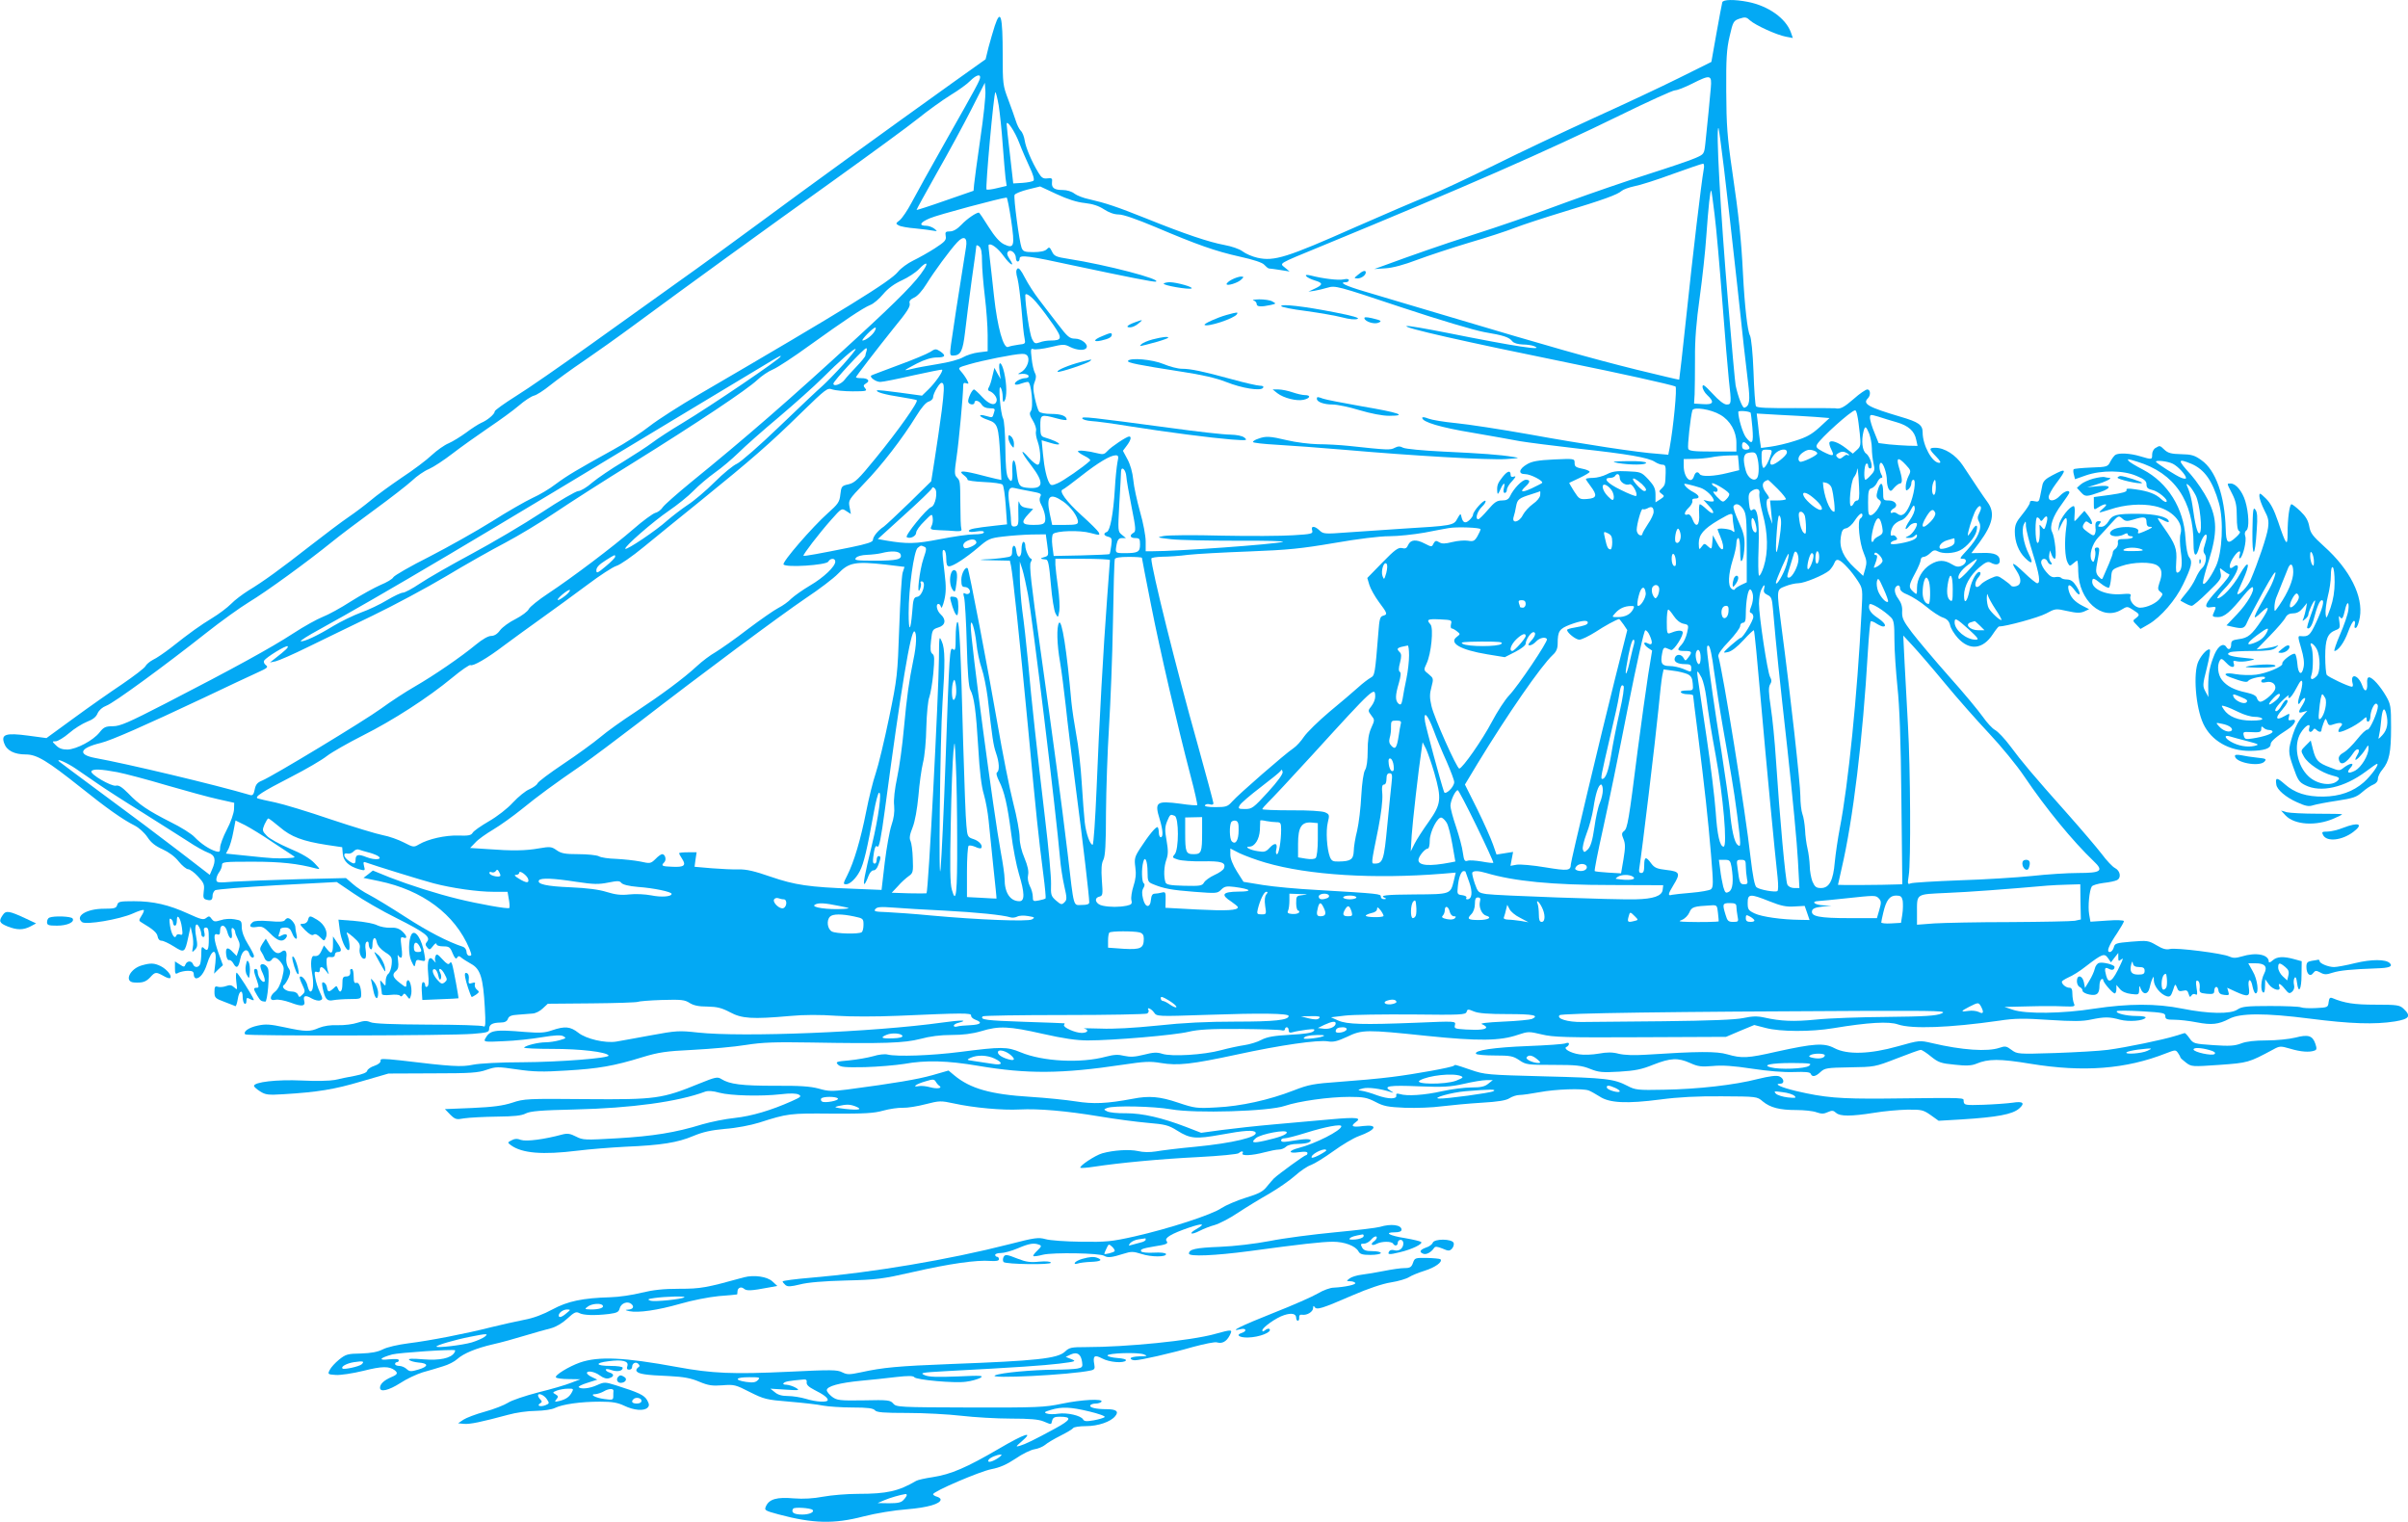 <?xml version="1.0" standalone="no"?>
<!DOCTYPE svg PUBLIC "-//W3C//DTD SVG 20010904//EN"
 "http://www.w3.org/TR/2001/REC-SVG-20010904/DTD/svg10.dtd">
<svg version="1.0" xmlns="http://www.w3.org/2000/svg"
 width="1280pt" height="809pt" viewBox="0 0 1280 809"
 preserveAspectRatio="xMidYMid meet">
<g transform="translate(0,809) scale(0.1,-0.1)"
fill="#03a9f4" stroke="none">
<path d="M9155 8078 c-2 -7 -16 -81 -31 -165 l-27 -152 -171 -85 c-94 -47
-299 -143 -456 -214 -157 -72 -393 -183 -525 -249 -132 -65 -289 -139 -350
-163 -60 -24 -236 -99 -390 -167 -365 -162 -432 -183 -521 -163 -27 6 -62 21
-79 34 -17 13 -59 27 -97 34 -81 15 -210 58 -413 140 -160 64 -218 83 -305
103 -30 6 -66 20 -79 30 -13 11 -40 19 -60 19 -47 0 -62 11 -59 41 3 21 -1 24
-24 21 -22 -3 -32 3 -48 30 -35 57 -67 132 -73 171 -3 20 -12 44 -21 52 -8 8
-20 32 -26 52 -7 21 -25 73 -41 115 -28 73 -29 85 -29 235 0 210 -11 249 -42
156 -9 -27 -23 -77 -33 -113 l-16 -65 -167 -119 c-366 -262 -790 -569 -1026
-744 -137 -101 -333 -244 -435 -316 -102 -73 -314 -225 -471 -337 -157 -112
-335 -236 -397 -274 -62 -39 -112 -75 -113 -81 0 -15 -39 -48 -73 -62 -15 -7
-51 -30 -80 -52 -29 -21 -71 -47 -92 -56 -22 -9 -62 -37 -90 -63 -27 -26 -99
-80 -160 -120 -60 -41 -135 -95 -165 -121 -30 -25 -83 -65 -117 -88 -34 -23
-126 -92 -204 -153 -160 -125 -248 -189 -329 -238 -30 -19 -72 -50 -92 -71
-20 -20 -65 -54 -100 -75 -65 -40 -115 -75 -221 -159 -34 -26 -76 -55 -94 -63
-17 -9 -35 -24 -40 -34 -4 -9 -60 -52 -123 -95 -63 -42 -180 -124 -259 -182
l-144 -105 -97 13 c-119 16 -145 7 -128 -40 13 -39 54 -60 115 -60 59 0 113
-33 293 -176 136 -109 222 -170 286 -202 22 -11 53 -39 68 -62 19 -29 42 -47
80 -64 33 -15 66 -39 86 -65 18 -22 41 -41 50 -41 9 0 33 -17 53 -39 31 -34
35 -43 30 -78 -4 -34 -2 -41 15 -45 24 -7 32 -1 32 22 0 10 6 22 13 28 6 5
155 17 329 27 l318 17 90 -61 c49 -34 151 -93 228 -131 151 -76 183 -100 162
-125 -10 -12 -10 -18 1 -31 11 -14 15 -13 31 8 9 13 18 17 18 11 0 -8 14 -13
36 -13 31 0 37 -4 50 -37 11 -26 18 -33 24 -23 6 10 11 10 21 1 8 -7 32 -22
53 -34 50 -27 64 -74 73 -231 5 -89 4 -108 -7 -101 -7 5 -140 9 -294 9 -189 1
-290 5 -307 13 -21 9 -35 8 -69 -3 -23 -8 -70 -14 -104 -13 -38 2 -75 -4 -100
-14 -49 -22 -72 -21 -184 3 -75 16 -100 18 -141 9 -49 -10 -81 -33 -67 -47 10
-9 1094 -7 1209 3 75 6 87 9 87 25 0 24 16 34 59 35 24 0 36 6 41 20 5 14 18
20 56 22 27 2 61 5 76 6 15 1 39 13 53 27 l27 25 234 2 c129 1 238 5 244 8 5
3 63 8 128 10 104 3 122 1 148 -16 21 -13 47 -19 94 -19 52 -1 76 -7 120 -30
63 -34 117 -38 320 -20 73 7 162 7 245 1 78 -5 210 -5 330 0 341 15 390 16
387 1 -1 -7 9 -17 23 -22 40 -15 29 -26 -27 -29 -29 -1 -61 -4 -70 -7 -10 -3
-18 -1 -18 4 0 6 12 13 26 16 57 15 12 15 -87 1 -365 -51 -1063 -79 -1300 -53
-100 11 -114 10 -250 -15 -79 -15 -161 -29 -182 -33 -59 -10 -162 14 -203 47
-42 33 -71 36 -139 13 -39 -14 -66 -15 -144 -9 -164 14 -187 10 -212 -36 -9
-17 -2 -18 98 -13 60 2 151 12 204 21 68 11 101 13 114 5 17 -9 14 -11 -21
-21 -21 -6 -55 -11 -74 -11 -39 0 -107 -17 -114 -28 -2 -4 66 -7 152 -7 146 0
285 -16 297 -35 8 -14 -261 -35 -460 -36 -116 0 -225 -6 -260 -13 -62 -13
-113 -10 -387 23 -94 10 -108 10 -105 -2 1 -9 -12 -20 -33 -27 -19 -6 -36 -18
-38 -26 -2 -10 -25 -19 -65 -27 -34 -6 -82 -16 -107 -22 -26 -5 -101 -7 -177
-3 -131 6 -253 -8 -253 -29 0 -4 15 -18 33 -29 28 -18 43 -20 122 -15 184 11
274 26 415 68 l145 42 235 1 c203 0 242 3 287 19 50 17 58 17 161 2 88 -13
137 -14 263 -6 170 10 252 24 404 71 86 26 124 32 270 39 94 5 220 16 280 26
88 14 157 16 340 13 397 -7 501 -3 587 19 51 14 108 21 165 21 60 0 110 6 158
20 96 29 147 27 328 -14 111 -25 180 -35 239 -35 134 0 463 28 536 46 51 12
116 16 272 15 112 -1 212 -4 222 -7 10 -3 18 -1 18 5 0 6 5 11 10 11 6 0 10
-7 10 -16 0 -12 6 -15 23 -10 12 4 45 9 72 13 42 5 48 3 37 -8 -8 -9 -50 -15
-125 -19 -86 -5 -121 -11 -152 -27 -22 -12 -63 -24 -90 -28 -28 -4 -84 -16
-125 -27 -92 -25 -263 -35 -312 -19 -28 9 -47 8 -98 -5 -48 -12 -72 -13 -104
-6 -31 8 -54 7 -96 -4 -135 -37 -338 -26 -455 23 -72 30 -102 30 -320 2 -157
-20 -337 -26 -387 -14 -14 4 -49 0 -77 -9 -29 -8 -86 -18 -127 -22 -69 -6 -74
-8 -59 -23 13 -13 37 -15 143 -13 69 2 162 10 207 17 116 21 231 18 395 -10
259 -44 444 -43 769 6 114 17 144 19 202 9 90 -15 162 -7 404 45 230 50 431
79 484 70 29 -5 51 1 101 24 81 39 101 39 426 5 274 -28 387 -27 483 6 54 18
59 18 126 2 61 -15 130 -17 525 -15 l455 2 75 32 75 31 62 -16 c77 -20 238
-21 358 -1 187 31 296 37 344 20 73 -25 273 -18 538 20 85 13 131 13 266 4
126 -8 176 -8 222 2 73 15 97 15 155 -1 47 -12 125 -6 135 11 4 5 -17 9 -49 9
-54 0 -114 15 -103 26 3 3 62 3 131 -1 114 -7 126 -9 126 -26 0 -16 8 -19 48
-19 26 0 80 -6 120 -14 78 -15 115 -11 172 19 58 31 193 31 427 1 219 -28 346
-32 454 -15 77 13 87 28 46 67 -21 20 -34 22 -149 22 -114 0 -165 8 -230 35
-13 5 -17 0 -20 -22 -3 -27 -5 -28 -67 -31 -35 -2 -71 0 -80 4 -9 4 -82 7
-163 7 -128 0 -151 -3 -175 -19 -37 -25 -152 -23 -293 5 -138 28 -287 27 -467
0 -169 -27 -366 -29 -433 -6 l-45 15 125 3 c69 2 154 2 189 0 59 -2 63 -1 55
16 -4 10 -8 33 -8 50 0 24 -4 33 -16 33 -17 0 -40 18 -40 32 0 4 16 14 35 23
20 8 62 34 93 59 86 66 98 71 117 44 l16 -23 19 25 20 25 0 -24 c0 -20 2 -21
15 -11 12 10 12 5 -3 -26 -41 -89 -63 -108 -76 -61 -11 40 -8 49 13 38 18 -10
31 -6 31 10 0 11 -61 27 -82 21 -9 -2 -20 -16 -23 -31 -3 -14 -16 -43 -29 -64
l-23 -38 -6 31 c-8 37 -37 41 -37 5 0 -14 7 -28 15 -31 8 -4 15 -12 15 -20 0
-7 16 -16 36 -20 41 -8 54 4 54 48 0 15 5 30 10 33 6 3 10 2 10 -4 0 -13 50
-71 61 -71 5 0 9 10 9 23 l0 22 18 -21 c11 -14 33 -24 60 -27 40 -5 42 -4 43
21 0 26 1 26 9 5 13 -32 38 -29 46 5 3 15 9 36 14 47 8 18 9 17 9 -7 1 -31 36
-73 68 -83 18 -5 23 0 34 32 11 35 12 36 21 14 6 -18 13 -22 32 -17 19 5 25 1
30 -17 5 -17 8 -19 15 -8 5 8 14 10 21 6 10 -6 12 1 6 34 -5 33 -3 42 6 38 8
-2 12 -17 11 -35 -3 -28 0 -30 37 -34 33 -3 40 0 40 14 0 26 18 31 22 6 2 -17
11 -24 31 -26 25 -3 28 -1 22 17 l-6 21 43 -20 c68 -31 79 -28 72 20 -8 50 11
55 20 5 4 -19 11 -35 16 -35 19 0 10 75 -15 117 l-24 43 38 0 c51 0 66 -18 46
-56 -17 -33 -20 -90 -5 -99 6 -4 10 9 10 32 l1 38 20 -28 c22 -29 66 -39 55
-12 -9 24 6 18 30 -12 19 -24 24 -26 38 -14 10 9 14 22 10 37 -3 12 -2 29 3
36 5 9 10 1 13 -25 8 -63 24 -37 24 41 l1 73 -40 11 c-58 16 -92 14 -115 -7
-11 -10 -20 -13 -20 -7 0 39 -67 52 -145 28 -31 -9 -45 -9 -65 0 -34 17 -283
48 -315 40 -20 -5 -39 0 -72 20 -43 25 -49 26 -133 19 -82 -7 -89 -9 -94 -31
-4 -13 -13 -24 -21 -24 -20 0 -6 34 40 102 19 29 35 57 35 62 0 5 -38 7 -89 3
l-89 -6 -7 40 c-7 41 1 126 14 147 4 7 32 15 62 19 30 3 62 10 72 15 24 12 18
49 -10 64 -13 6 -45 40 -71 75 -27 35 -107 129 -178 209 -187 210 -249 284
-308 364 -29 39 -66 78 -81 86 -15 8 -44 40 -65 70 -21 30 -101 127 -180 215
-78 88 -166 193 -196 232 -47 62 -54 78 -53 111 2 26 -4 47 -20 69 -24 32 -25
63 -3 71 6 2 12 -4 12 -15 0 -12 14 -24 43 -35 23 -10 67 -38 97 -63 30 -25
69 -51 87 -57 23 -8 34 -20 39 -41 3 -16 22 -47 41 -68 62 -68 133 -61 186 20
15 23 30 41 32 41 37 0 212 48 251 69 50 27 51 27 114 13 49 -11 68 -11 89 -2
l26 12 -35 18 c-43 22 -65 47 -74 83 -8 35 7 35 32 0 29 -40 37 -22 10 20 -17
27 -30 36 -50 37 -15 0 -29 4 -32 9 -3 4 -16 6 -29 4 -18 -4 -31 4 -50 27 -15
17 -27 40 -27 51 0 22 25 26 34 4 3 -8 11 -15 17 -15 8 0 8 4 -1 14 -6 8 -10
25 -7 38 l4 23 8 -22 c4 -13 12 -23 17 -23 13 0 1 115 -14 143 -15 29 5 85 52
148 22 30 40 57 40 61 0 16 -27 7 -50 -17 -28 -30 -60 -33 -60 -6 0 10 18 43
40 72 58 77 56 83 -20 43 -37 -19 -50 -32 -54 -55 -3 -16 -9 -42 -12 -59 -5
-26 -9 -29 -30 -24 -17 4 -24 2 -24 -8 0 -7 -18 -35 -40 -62 -33 -40 -40 -56
-40 -92 0 -54 20 -105 54 -139 38 -38 46 -30 20 21 -28 56 -40 128 -26 157 10
20 11 20 11 -10 1 -17 17 -82 36 -143 36 -115 43 -160 24 -160 -6 0 -37 25
-70 57 -61 58 -74 61 -39 8 26 -40 26 -72 -1 -80 -12 -4 -24 -3 -28 1 -3 5
-21 20 -40 33 -33 23 -34 23 -72 6 -22 -10 -44 -24 -50 -32 -6 -7 -15 -13 -20
-13 -15 0 -10 32 8 52 9 10 13 21 9 26 -14 13 -45 -38 -56 -93 -13 -65 -30
-81 -30 -30 0 49 31 106 81 149 33 28 46 33 60 26 28 -16 49 -12 49 9 0 31
-26 44 -90 42 l-61 -1 43 57 c72 98 84 158 43 214 -25 34 -68 99 -132 196 -37
55 -96 93 -146 93 -35 0 -34 -7 5 -47 23 -24 27 -33 16 -33 -37 0 -88 93 -88
162 0 40 -22 55 -118 83 -171 51 -203 68 -173 98 16 16 14 47 -3 47 -8 0 -41
-22 -72 -50 -53 -46 -72 -56 -99 -50 -5 1 -101 1 -212 1 -144 -1 -203 1 -209
10 -4 6 -10 89 -13 183 -4 102 -12 180 -19 193 -13 24 -28 154 -37 328 -9 181
-22 308 -57 545 -27 184 -31 245 -32 425 -1 173 2 224 18 292 18 79 21 83 53
94 30 10 37 8 56 -10 28 -25 141 -77 190 -86 l37 -7 -10 29 c-27 76 -121 142
-229 163 -73 14 -131 13 -136 -2z m-3945 -398 c0 -16 -17 -47 -180 -335 -81
-143 -164 -293 -185 -333 -21 -40 -49 -81 -62 -92 -22 -17 -23 -19 -6 -28 10
-6 50 -13 88 -16 39 -4 81 -9 95 -12 24 -4 24 -4 6 11 -11 8 -30 15 -42 15
-42 0 -34 18 19 40 40 18 378 108 408 110 3 0 14 -54 24 -121 20 -139 16 -153
-39 -127 -23 12 -48 40 -81 92 -26 42 -49 76 -52 76 -14 0 -63 -33 -92 -64
-23 -24 -44 -36 -62 -36 -22 0 -26 -3 -22 -25 4 -21 -4 -30 -58 -65 -34 -22
-86 -51 -115 -65 -29 -14 -66 -41 -81 -60 -40 -50 -278 -197 -1055 -650 -103
-60 -223 -137 -265 -170 -43 -34 -130 -91 -193 -125 -195 -108 -244 -137 -306
-183 -32 -25 -88 -58 -124 -74 -36 -17 -133 -72 -216 -125 -83 -52 -233 -136
-332 -187 -100 -50 -186 -100 -191 -109 -5 -10 -36 -28 -68 -41 -32 -14 -103
-53 -157 -87 -54 -35 -122 -72 -151 -83 -28 -11 -99 -50 -157 -88 -115 -75
-315 -185 -678 -372 -198 -102 -242 -121 -280 -121 -39 0 -49 -5 -71 -33 -34
-43 -122 -89 -170 -91 -28 0 -45 6 -61 22 -22 21 -22 22 -2 22 11 0 43 19 71
43 27 24 71 51 96 61 31 12 48 25 56 45 8 17 25 32 46 40 38 13 315 216 530
386 77 61 180 135 229 165 90 54 310 214 441 320 39 32 140 108 225 170 85 62
175 132 200 155 25 24 65 52 90 62 25 11 81 48 125 82 44 34 130 95 190 136
61 41 134 94 163 119 30 26 65 49 80 53 14 3 53 28 86 55 34 27 113 85 177
128 63 43 187 131 275 196 275 203 686 501 1054 764 195 140 398 288 450 330
52 42 130 98 172 124 43 26 90 60 105 76 29 29 53 38 53 20z m3884 -57 c-5
-59 -18 -191 -29 -295 -6 -57 -7 -58 -53 -78 -26 -12 -139 -50 -252 -86 -113
-36 -302 -101 -420 -144 -244 -90 -337 -122 -535 -186 -125 -40 -307 -103
-450 -156 l-50 -18 60 4 c38 2 100 19 168 45 59 22 183 63 276 91 93 27 203
63 243 79 41 16 157 54 259 85 208 63 287 91 310 112 8 7 38 18 66 24 29 5
120 34 204 65 83 30 156 55 162 55 5 0 7 -14 3 -32 -13 -74 -57 -445 -91 -768
-20 -190 -38 -346 -39 -348 -2 -1 -103 23 -226 53 -246 61 -474 126 -990 280
-190 56 -396 118 -457 136 -102 30 -140 49 -98 49 8 0 15 5 15 11 0 6 -11 8
-28 4 -27 -6 -111 4 -176 21 -45 11 -23 -13 24 -27 44 -13 43 -23 -3 -44 l-32
-15 30 4 c17 3 49 10 72 17 41 12 50 10 391 -104 205 -68 387 -122 441 -132
106 -18 132 -27 150 -49 8 -10 30 -16 55 -17 22 0 50 -4 61 -9 61 -26 -99 -2
-463 71 -111 22 -208 39 -215 36 -24 -8 299 -81 873 -198 257 -52 523 -111
556 -123 10 -4 -11 -219 -31 -327 l-7 -36 -56 5 c-98 6 -395 51 -681 103 -152
27 -328 54 -391 60 -63 6 -129 17 -147 24 -20 8 -33 10 -33 4 0 -22 97 -51
267 -79 98 -17 212 -37 253 -45 42 -7 183 -25 314 -40 257 -28 368 -47 403
-70 12 -8 30 -15 40 -15 15 0 18 -8 17 -43 -2 -61 -2 -64 -21 -83 -16 -15 -16
-17 0 -29 16 -11 15 -14 -8 -29 l-25 -16 0 40 c0 33 -7 48 -38 82 -37 39 -40
40 -112 43 -57 3 -81 -1 -109 -16 -20 -10 -53 -19 -73 -19 -21 0 -38 -3 -38
-6 0 -3 11 -20 25 -38 37 -49 33 -64 -17 -68 -41 -3 -44 -1 -71 41 -15 24 -27
44 -25 45 2 1 27 13 55 26 29 14 53 28 53 32 0 4 -12 10 -27 14 -49 10 -53 13
-53 35 0 21 -2 22 -109 17 -84 -4 -118 -10 -143 -25 -44 -25 -50 -53 -11 -53
29 0 100 -37 90 -47 -3 -3 -29 -16 -56 -29 -53 -24 -65 -20 -31 11 25 23 25
35 1 35 -20 0 -66 -48 -84 -87 -8 -17 -19 -23 -43 -23 -27 0 -40 -9 -75 -50
-23 -27 -46 -50 -51 -50 -18 0 -6 42 19 66 14 13 23 28 19 32 -9 8 -66 -56
-66 -74 0 -6 -9 -19 -20 -29 -22 -20 -35 -13 -42 20 -3 17 -6 16 -21 -11 -19
-37 -27 -38 -292 -54 -93 -6 -226 -15 -295 -20 -117 -9 -126 -8 -145 10 -27
26 -48 26 -40 1 5 -18 -2 -20 -102 -26 -59 -4 -229 -5 -378 -2 -148 4 -288 3
-310 -2 -38 -7 -36 -8 40 -17 44 -5 202 -8 350 -8 149 1 258 -2 244 -6 -45
-13 -557 -50 -696 -50 l-33 0 0 53 c0 28 -13 99 -30 157 -16 58 -33 134 -36
170 -4 40 -16 82 -31 109 l-24 45 21 28 c21 28 26 48 12 48 -13 0 -96 -55
-115 -77 -15 -17 -24 -20 -50 -13 -54 14 -107 19 -107 11 0 -4 16 -15 36 -25
21 -10 33 -21 28 -25 -32 -31 -145 -109 -173 -120 -28 -12 -34 -12 -42 0 -15
24 -28 81 -35 156 l-7 73 47 -14 c25 -8 46 -11 46 -6 0 7 -33 22 -77 35 -20 6
-23 13 -23 61 0 62 2 63 88 40 28 -8 52 -11 52 -7 0 20 -30 31 -81 31 -33 0
-60 5 -66 13 -5 6 -15 38 -22 70 -10 45 -10 65 -1 87 8 20 9 34 1 48 -6 11
-14 45 -17 76 -6 50 -5 56 10 50 9 -3 49 1 90 11 67 16 75 16 104 1 36 -18 78
-21 87 -5 12 18 -26 49 -60 49 -29 0 -40 9 -91 76 -33 43 -79 102 -102 133
-24 31 -57 82 -74 115 -21 41 -33 55 -40 48 -8 -8 -8 -23 1 -54 6 -24 15 -97
21 -163 5 -67 12 -135 16 -152 6 -30 5 -31 -32 -35 -22 -3 -46 -8 -55 -12 -25
-11 -57 104 -75 268 -8 78 -19 170 -23 206 -5 36 -7 67 -6 68 11 12 49 -16 80
-59 37 -51 63 -62 30 -13 -12 18 -14 29 -6 37 14 14 41 -9 41 -34 0 -11 5 -19
10 -19 6 0 10 7 10 16 0 21 47 15 290 -38 292 -62 424 -88 434 -85 35 12 -265
90 -464 121 -66 10 -77 15 -88 39 -12 24 -15 26 -28 12 -10 -10 -35 -15 -70
-15 -48 0 -56 3 -64 24 -12 33 -43 264 -37 280 3 7 35 20 71 29 l65 16 88 -41
c58 -27 108 -43 149 -47 43 -5 74 -15 103 -34 26 -17 54 -27 78 -27 24 0 95
-25 193 -66 224 -95 320 -129 450 -158 73 -16 121 -32 130 -43 9 -10 20 -19
25 -20 6 0 33 -4 60 -8 l50 -8 -24 20 c-30 25 -44 17 189 113 772 318 1205
508 1589 696 151 74 283 134 295 134 12 0 52 16 90 35 99 50 106 48 100 -22z
m-3883 -270 c-17 -115 -31 -224 -33 -243 l-3 -34 -150 -52 c-82 -29 -151 -51
-153 -50 -1 2 48 90 108 197 61 107 143 258 183 337 l72 142 3 -45 c2 -24 -10
-138 -27 -252z m98 175 c6 -40 16 -133 21 -207 6 -75 12 -155 15 -177 l6 -42
-51 -12 c-28 -7 -53 -10 -56 -7 -7 7 39 517 47 517 3 0 11 -32 18 -72z m110
-200 c13 -35 38 -91 54 -126 18 -37 26 -66 21 -72 -5 -5 -31 -10 -58 -12 l-50
-3 -17 150 c-10 83 -18 157 -18 165 -1 28 44 -38 68 -102z m3745 -133 c14
-116 46 -397 71 -626 24 -229 50 -460 57 -513 12 -96 8 -124 -19 -133 -10 -4
-33 54 -47 118 -3 15 -21 213 -40 440 -41 484 -66 942 -51 928 2 -3 15 -99 29
-214z m-50 -245 c9 -69 27 -276 41 -460 14 -184 30 -373 35 -420 14 -124 14
-130 -12 -130 -14 0 -41 21 -75 58 -42 45 -53 53 -53 36 0 -11 11 -31 25 -44
40 -37 33 -52 -22 -48 l-48 3 3 50 c1 28 2 113 2 190 -1 98 7 196 25 324 14
102 30 248 35 325 11 156 21 248 26 243 2 -1 10 -59 18 -127z m-3979 -174
c-39 -241 -74 -472 -80 -518 -7 -53 -6 -58 11 -58 41 1 52 23 64 126 6 54 22
178 35 274 14 96 25 179 25 184 0 4 7 3 15 -4 11 -9 15 -32 15 -79 0 -36 7
-120 15 -186 8 -66 15 -159 15 -206 l0 -86 -48 -6 c-27 -3 -64 -15 -83 -26
-20 -12 -77 -27 -134 -36 -55 -9 -116 -20 -134 -25 -19 -5 -36 -8 -38 -7 -1 2
26 17 61 35 41 21 78 32 105 32 46 0 52 10 18 33 -22 14 -26 14 -53 -4 -16
-10 -92 -42 -169 -70 -77 -29 -142 -53 -144 -55 -10 -9 25 -34 48 -34 14 0 93
16 176 35 82 18 151 32 153 30 7 -7 -36 -69 -72 -104 l-35 -34 -117 16 c-65 9
-120 15 -122 12 -9 -8 43 -23 124 -35 43 -7 82 -14 87 -17 11 -7 -98 -161
-218 -308 -92 -113 -111 -131 -144 -139 -37 -8 -39 -11 -44 -54 -4 -40 -12
-51 -66 -99 -83 -74 -244 -260 -236 -273 11 -18 227 -4 238 15 10 19 37 20 37
0 0 -26 -62 -85 -134 -127 -39 -23 -84 -55 -100 -70 -15 -16 -46 -38 -68 -49
-22 -11 -95 -62 -163 -113 -67 -52 -145 -106 -171 -122 -27 -15 -71 -48 -99
-74 -71 -66 -192 -155 -330 -246 -66 -43 -149 -102 -184 -132 -36 -30 -124
-94 -196 -142 -73 -49 -135 -95 -138 -104 -3 -8 -23 -22 -43 -31 -20 -8 -59
-40 -87 -70 -29 -32 -83 -74 -128 -100 -43 -25 -82 -52 -87 -62 -8 -13 -23
-16 -76 -14 -69 2 -159 -18 -209 -47 -27 -16 -30 -16 -80 10 -29 15 -79 33
-112 39 -32 6 -157 44 -277 84 -120 41 -252 81 -295 90 -43 9 -84 18 -92 21
-22 7 21 35 177 115 78 40 164 90 190 111 26 20 112 69 191 109 161 81 344
199 475 307 48 40 92 70 97 67 12 -8 89 36 178 104 42 31 132 97 201 146 69
49 178 129 244 178 65 49 133 93 152 99 19 5 84 50 146 101 62 51 199 162 303
246 268 217 370 306 531 464 135 131 142 137 168 127 15 -5 64 -10 108 -10 73
0 79 2 67 16 -11 13 -10 17 4 26 24 13 12 28 -24 28 -16 0 -29 2 -29 5 0 5
111 149 199 259 75 91 92 118 86 136 -3 10 6 20 24 28 17 7 44 37 66 73 41 66
123 178 163 221 35 38 56 27 47 -26z m-223 -117 c-40 -64 -129 -155 -360 -367
-352 -324 -593 -533 -880 -766 -73 -60 -140 -119 -149 -132 -8 -13 -26 -27
-40 -30 -13 -4 -66 -42 -116 -86 -107 -93 -324 -257 -454 -343 -50 -33 -96
-70 -102 -82 -5 -12 -37 -36 -70 -53 -33 -16 -70 -43 -83 -60 -14 -20 -31 -30
-47 -30 -16 0 -47 -18 -81 -46 -81 -67 -223 -164 -325 -223 -49 -28 -130 -81
-179 -117 -91 -66 -575 -359 -633 -383 -25 -10 -34 -21 -39 -47 -5 -26 -11
-33 -23 -30 -190 56 -658 167 -824 197 -97 18 -84 53 28 80 57 14 232 91 550
241 121 58 248 117 283 133 53 24 60 29 45 40 -9 7 -13 17 -9 24 12 18 117 83
125 76 5 -6 -7 -18 -71 -68 l-23 -18 30 6 c17 4 93 37 170 75 77 38 233 113
346 168 114 55 289 149 390 209 101 61 243 141 314 178 72 38 191 110 265 160
74 50 261 170 415 265 341 212 606 389 660 440 22 21 60 47 85 57 25 11 112
68 193 127 191 137 284 199 323 215 17 6 48 33 69 58 25 30 58 54 99 73 33 15
74 42 90 59 38 40 54 40 28 0z m609 -191 c20 -24 55 -71 79 -106 48 -70 46
-82 -17 -82 -17 0 -43 -4 -57 -10 -23 -8 -28 -6 -40 18 -12 22 -36 180 -36
232 0 19 35 -6 71 -52z m-871 -137 c-11 -22 -49 -51 -65 -51 -11 0 55 69 68
69 4 1 3 -8 -3 -18z m-169 -180 c-40 -44 -89 -94 -109 -112 -20 -17 -123 -114
-229 -216 -105 -101 -207 -190 -226 -198 -19 -8 -72 -51 -118 -97 -46 -46
-111 -101 -144 -122 -33 -22 -82 -60 -110 -84 -56 -51 -214 -157 -221 -149 -9
9 150 147 231 202 44 30 103 77 130 105 28 29 79 72 115 98 36 25 92 73 125
105 33 33 130 119 215 190 85 72 189 165 230 206 92 92 172 162 178 156 3 -2
-28 -40 -67 -84z m125 73 c-3 -9 -6 -20 -6 -24 0 -5 -21 -31 -47 -58 -27 -28
-55 -59 -63 -70 -18 -24 -60 -39 -60 -21 0 13 160 186 174 188 4 1 5 -6 2 -15z
m859 -33 c8 -25 -12 -66 -39 -80 -19 -10 -19 -11 8 -8 16 1 31 -4 33 -10 3 -8
-5 -13 -19 -13 -25 -1 -61 -23 -52 -33 3 -3 17 -2 31 4 13 5 30 9 37 9 18 0
31 -137 15 -156 -8 -10 -6 -22 11 -49 12 -20 20 -44 17 -55 -3 -11 1 -36 9
-57 18 -52 18 -123 0 -123 -8 0 -28 16 -46 36 -51 58 -45 33 10 -38 75 -98 68
-131 -26 -120 -37 5 -42 14 -51 93 -7 70 -25 68 -22 -2 3 -58 -4 -70 -23 -37
-9 16 -13 67 -14 159 -1 75 -6 145 -12 155 -14 27 -27 184 -13 164 6 -8 11
-31 11 -50 0 -26 3 -31 10 -20 13 20 12 88 -2 149 -14 62 -33 68 -25 9 l6 -43
-17 30 -16 30 -11 -45 c-5 -25 -14 -51 -19 -59 -6 -10 -5 -16 2 -19 22 -7 43
-34 40 -51 -6 -31 -38 -23 -76 18 -21 23 -41 41 -44 41 -12 0 -36 -54 -31 -67
5 -15 33 -17 33 -3 0 17 25 11 38 -10 8 -13 23 -20 43 -20 27 0 30 -3 23 -22
-9 -30 -6 -29 -42 -19 -48 14 -39 -5 10 -21 52 -18 56 -31 65 -196 l6 -123
-29 6 c-16 4 -63 15 -104 26 -79 19 -98 17 -65 -8 11 -8 19 -18 18 -23 -1 -4
38 -10 87 -12 50 -2 94 -8 99 -14 6 -5 13 -54 17 -110 l7 -101 -64 -7 c-108
-12 -139 -18 -139 -28 0 -6 16 -7 40 -3 26 4 40 3 40 -4 0 -7 -21 -11 -52 -11
-29 0 -111 -12 -183 -26 -129 -25 -172 -26 -285 -7 l-44 8 141 128 c78 70 143
133 146 140 3 9 8 9 16 1 18 -16 3 -92 -19 -99 -24 -8 -142 -153 -130 -160 17
-11 50 5 50 24 0 10 19 37 43 60 41 42 42 42 45 17 2 -14 -1 -33 -7 -43 -8
-17 -4 -19 42 -21 29 -1 68 -3 87 -5 27 -1 34 1 30 13 -3 8 -5 65 -5 125 -1
130 -1 129 -19 148 -13 13 -13 27 -1 109 12 81 35 327 35 380 0 12 5 15 16 11
14 -5 15 -3 4 18 -7 13 -21 33 -31 44 -18 21 -18 21 44 39 68 20 236 54 279
55 18 1 29 -5 33 -18z m-1315 5 c0 -12 -364 -259 -523 -355 -62 -37 -134 -84
-160 -104 -25 -19 -96 -65 -156 -102 -61 -36 -134 -86 -163 -110 -28 -25 -62
-45 -74 -45 -12 0 -100 -51 -195 -114 -96 -63 -264 -162 -374 -221 -110 -59
-232 -129 -272 -156 -40 -27 -81 -49 -91 -49 -10 0 -48 -18 -85 -40 -36 -22
-99 -52 -139 -66 -40 -15 -106 -47 -146 -71 -83 -51 -158 -86 -173 -81 -5 2
39 30 98 62 344 190 800 460 2033 1205 433 261 420 254 420 247z m856 -288
c-10 -73 -26 -188 -37 -255 l-19 -121 -115 -113 c-63 -61 -125 -119 -137 -128
-32 -21 -57 -53 -58 -71 0 -11 -31 -21 -118 -39 -168 -34 -246 -48 -251 -45
-5 4 82 118 147 191 55 62 56 63 80 47 l25 -16 -7 37 c-7 36 -5 39 77 125 92
94 205 241 277 358 28 46 53 75 68 78 12 4 22 14 22 23 0 9 9 31 21 50 15 24
23 31 31 23 8 -8 6 -48 -6 -144z m4139 -23 c52 -30 85 -88 85 -149 l0 -46
-125 0 c-102 0 -127 3 -131 15 -5 13 12 169 22 204 6 20 99 6 149 -24z m161
11 c1 0 5 -36 9 -78 7 -85 0 -96 -34 -53 -17 22 -41 102 -41 136 0 8 58 4 66
-5z m567 -16 c4 -16 9 -59 13 -95 6 -59 5 -68 -15 -86 l-22 -20 -37 29 c-40
31 -79 45 -87 31 -3 -4 1 -22 10 -39 18 -36 9 -38 -46 -10 -32 17 -38 24 -30
38 18 33 181 180 202 181 4 1 9 -12 12 -29z m-223 -6 l75 -6 -53 -49 c-42 -38
-69 -53 -130 -72 -42 -14 -100 -27 -129 -31 l-52 -7 -5 33 c-3 18 -8 59 -11
91 l-7 59 119 -7 c65 -3 152 -8 193 -11z m431 -28 c63 -18 96 -47 105 -94 l7
-32 -49 1 c-27 1 -73 4 -103 7 l-55 7 -22 55 c-13 30 -23 65 -24 77 0 21 1 21
43 9 23 -8 67 -21 98 -30z m-145 -61 c7 -19 14 -54 14 -77 0 -24 4 -60 9 -81
8 -33 6 -41 -14 -62 -12 -14 -25 -25 -29 -25 -10 0 -7 78 4 85 6 3 10 -1 10
-9 0 -9 5 -16 11 -16 19 0 1 63 -21 79 -21 14 -27 69 -14 119 8 30 13 28 30
-13z m-648 -57 c18 -18 15 -28 -8 -28 -13 0 -20 7 -20 20 0 23 10 26 28 8z
m127 -50 c-12 -38 -29 -71 -40 -75 -6 -1 -10 19 -11 47 -1 49 0 50 28 50 26 0
29 -3 23 -22z m83 5 c-3 -17 -62 -63 -79 -63 -16 0 -10 27 12 54 24 30 73 37
67 9z m146 11 c9 -3 16 -10 16 -14 0 -11 -82 -50 -92 -44 -15 9 -8 33 14 48
24 17 38 19 62 10z m-303 -35 c10 -35 10 -92 0 -108 -15 -24 -50 -3 -61 37
-17 62 -13 90 13 95 33 6 41 3 48 -24z m479 21 c8 -5 12 -10 8 -10 -5 0 -10 1
-11 3 -2 1 -12 -4 -21 -12 -13 -11 -20 -11 -29 -2 -9 9 -9 14 3 21 19 12 31
12 50 0z m-3880 -47 c-4 -21 -11 -85 -14 -143 -8 -131 -25 -220 -42 -227 -21
-8 -17 -20 7 -26 19 -5 21 -11 16 -47 -3 -23 -7 -43 -9 -45 -1 -2 -69 -5 -150
-7 l-147 -3 -7 53 c-4 33 -2 58 4 64 17 17 142 21 199 5 49 -13 51 -13 43 4
-5 9 -46 50 -91 90 -82 75 -122 130 -100 137 6 2 51 35 99 73 89 70 154 109
183 109 14 0 16 -6 9 -37z m3302 -2 l3 -40 -62 -15 c-71 -18 -139 -21 -148 -6
-10 16 -23 12 -30 -10 -15 -48 -55 -9 -55 54 l0 36 53 1 c28 0 70 4 92 8 22 5
63 9 91 10 l52 1 4 -39z m889 -12 c27 -29 28 -32 14 -59 -8 -16 -15 -41 -15
-56 0 -22 2 -25 15 -14 8 7 15 21 15 31 0 11 5 19 11 19 16 0 3 -83 -21 -138
-21 -46 -42 -61 -65 -42 -8 6 -19 9 -25 5 -5 -3 -10 -2 -10 4 0 5 7 14 17 19
26 15 8 42 -27 42 -29 0 -30 2 -30 45 0 54 -15 59 -29 8 -9 -30 -7 -38 6 -48
15 -11 15 -15 -3 -46 -11 -19 -28 -35 -37 -37 -15 -3 -17 6 -17 67 0 59 3 71
18 76 11 3 24 17 30 30 6 14 16 25 22 25 7 0 8 6 0 19 -12 24 -13 61 -1 61 12
0 31 -56 31 -94 0 -17 5 -38 10 -46 9 -13 13 -12 29 8 11 12 24 22 30 22 15 0
14 26 -4 83 -17 56 -6 61 36 16z m-4144 -60 c1 -19 14 -92 28 -163 23 -115 24
-131 10 -138 -23 -13 -18 -28 10 -28 22 0 25 -4 25 -34 0 -40 -11 -46 -81 -46
-52 0 -52 0 -43 49 5 23 12 31 28 31 l21 0 -22 18 c-21 17 -21 20 -13 167 5
83 9 158 9 168 1 33 25 12 28 -24z m3895 -56 c3 -55 0 -73 -9 -73 -8 0 -16 -7
-19 -15 -4 -8 -10 -15 -14 -15 -15 0 -2 128 14 152 9 12 17 29 17 38 2 30 8
-13 11 -87z m-1272 47 c0 -22 31 -43 53 -34 14 5 45 -51 34 -62 -3 -3 -39 11
-81 32 -73 35 -98 64 -57 64 11 0 23 5 26 10 10 17 25 11 25 -10z m118 -33
c23 -22 29 -37 12 -37 -11 0 -60 51 -60 63 0 10 18 0 48 -26z m722 -26 c27
-27 46 -52 43 -55 -4 -3 -24 -6 -45 -6 l-39 0 6 -62 6 -63 -15 40 c-18 47 -21
95 -5 95 6 0 1 12 -10 26 -30 38 -27 64 7 73 2 1 25 -21 52 -48z m840 9 c0
-22 -4 -40 -10 -40 -11 0 -13 39 -4 64 10 26 14 19 14 -24z m-1099 -33 c4 -5
-2 -18 -13 -29 -20 -20 -20 -20 -52 12 -19 21 -24 30 -13 27 21 -8 24 18 2 27
-8 3 -15 10 -15 16 0 11 80 -35 91 -53z m545 31 c11 -35 21 -128 14 -128 -24
0 -57 88 -60 157 0 0 9 -1 20 -4 10 -3 22 -14 26 -25z m-1166 -19 c6 -11 10
-28 8 -37 -3 -14 -8 -13 -31 10 -33 33 -38 75 -7 58 11 -6 24 -20 30 -31z
m467 19 c31 -9 73 -50 73 -70 0 -4 -12 -5 -27 -2 l-28 7 29 -32 c37 -38 26
-54 -12 -18 -16 15 -32 27 -36 27 -4 0 -6 -23 -4 -51 4 -62 -16 -79 -35 -30
-6 18 -17 29 -24 27 -24 -9 -22 11 3 35 13 12 22 29 20 36 -3 8 2 13 14 13 29
0 24 17 -8 34 -16 8 -35 22 -42 31 -12 15 -10 16 16 10 16 -4 44 -11 61 -17z
m-3560 -19 c55 -10 61 -13 53 -28 -6 -12 -5 -26 4 -42 19 -36 27 -75 20 -93
-5 -12 -20 -16 -60 -16 -63 0 -69 13 -28 57 l26 28 -33 5 c-25 4 -35 12 -41
30 -4 15 -6 -5 -5 -50 2 -68 0 -75 -18 -78 -16 -2 -20 3 -21 30 0 18 -4 59 -9
90 -10 71 -3 92 28 84 12 -3 50 -11 84 -17z m3875 -14 c-2 -14 6 -62 18 -107
28 -102 30 -202 5 -281 -10 -31 -22 -52 -25 -46 -4 6 -5 73 -2 148 5 147 -7
223 -33 201 -10 -8 -14 0 -18 37 -4 37 -2 51 11 61 28 21 50 15 44 -13z
m-1165 -7 c-1 -12 -17 -32 -39 -47 -20 -14 -44 -41 -53 -58 -19 -40 -61 -48
-49 -10 4 12 10 37 13 56 7 37 14 43 81 64 25 8 46 15 47 16 1 0 1 -9 0 -21z
m1452 -14 c40 -33 58 -64 37 -64 -18 0 -73 45 -87 71 -15 29 13 25 50 -7z
m-3987 -20 c40 -28 78 -80 78 -108 0 -13 -12 -16 -69 -16 l-68 0 -13 60 c-20
95 1 113 72 64z m3615 -41 c15 -23 18 -52 18 -207 l0 -181 -30 -14 c-16 -8
-32 -18 -33 -23 -2 -5 -10 -4 -18 3 -20 16 -17 76 6 151 11 34 20 75 20 91 0
15 5 27 10 27 6 0 10 -29 10 -67 1 -52 3 -64 11 -50 6 10 11 44 12 75 2 46 -5
72 -31 129 -18 40 -31 77 -27 83 11 18 34 11 52 -17z m884 -59 c-28 -41 -29
-63 -1 -29 11 14 40 21 40 10 0 -17 -26 -55 -44 -63 -21 -10 -21 -11 0 -11 11
-1 25 4 32 11 9 9 12 9 12 0 0 -16 -28 -29 -88 -40 -33 -6 -52 -6 -52 0 0 6 9
12 20 15 16 4 18 8 9 19 -6 8 -15 11 -20 8 -15 -9 -10 30 6 53 8 11 26 23 39
27 15 4 34 22 48 47 20 37 23 39 26 19 2 -14 -9 -40 -27 -66z m-1361 45 c0
-11 -13 -40 -30 -64 -16 -24 -30 -48 -30 -54 0 -6 -7 -8 -15 -5 -8 4 -15 16
-15 28 1 33 25 117 32 110 4 -3 15 -1 25 4 22 13 33 7 33 -19z m1740 20 c0 -6
-5 -20 -11 -31 -8 -15 -8 -26 2 -44 16 -31 -8 -86 -63 -146 -43 -47 -44 -48
-23 -48 23 0 18 -26 -7 -37 -18 -8 -30 -6 -53 8 -39 24 -72 24 -113 -1 -43
-26 -72 -76 -72 -124 0 -38 0 -39 -20 -21 -26 24 -25 32 10 98 17 31 30 63 30
72 0 8 7 15 15 15 8 0 24 9 35 20 16 16 25 18 40 10 27 -15 86 -12 119 5 36
18 79 69 87 101 10 39 -3 40 -25 3 -12 -19 -21 -29 -21 -24 0 18 22 89 37 123
15 31 33 43 33 21z m-243 -25 c3 -9 -6 -27 -23 -45 -46 -48 -60 -33 -23 27 23
37 36 43 46 18z m-693 -16 c3 -13 6 -41 6 -63 0 -34 -2 -37 -14 -25 -8 8 -18
36 -21 63 -6 38 -4 47 8 47 8 0 17 -10 21 -22z m-384 -7 c0 -10 3 -34 6 -52 6
-28 4 -32 -7 -21 -11 11 -79 18 -79 8 0 -2 7 -20 15 -39 29 -70 12 -93 -20
-29 l-20 37 -3 -38 c-3 -38 -4 -38 -23 -21 -18 17 -20 17 -34 -2 -13 -18 -14
-17 -15 18 0 46 25 76 104 123 69 40 76 42 76 16z m249 -113 c-17 -112 -24
-90 -14 41 6 77 10 92 18 74 7 -16 6 -50 -4 -115z m441 123 c0 -6 -5 -13 -11
-17 -17 -10 -5 -131 18 -184 16 -38 17 -51 8 -83 l-11 -38 -46 43 c-59 55 -82
106 -73 164 5 34 11 43 28 46 12 2 33 20 46 41 23 35 41 48 41 28z m977 -46
c-9 -31 -11 -33 -23 -17 -13 16 -14 16 -12 -3 3 -47 -3 -86 -12 -80 -13 8 -13
135 -1 135 5 0 12 -6 15 -12 4 -10 9 -9 18 4 19 26 27 12 15 -27z m-1542 -12
c4 -20 3 -33 -3 -33 -13 0 -22 25 -22 58 0 34 16 18 25 -25z m670 -3 c6 -32 3
-38 -19 -50 -14 -7 -26 -17 -26 -22 0 -4 -4 -8 -9 -8 -10 0 4 82 20 111 13 26
25 15 34 -31z m-2135 -13 c0 -5 -8 -22 -17 -38 -15 -25 -22 -28 -50 -23 -18 3
-55 0 -83 -7 -40 -10 -55 -10 -70 -1 -16 10 -21 9 -30 -7 -9 -19 -10 -19 -47
0 -46 24 -75 21 -88 -8 -7 -17 -15 -21 -33 -16 -19 4 -37 -8 -104 -77 l-80
-82 11 -37 c6 -20 29 -61 51 -91 46 -61 47 -66 21 -73 -15 -4 -19 -18 -24 -88
-18 -223 -19 -229 -41 -241 -11 -6 -42 -29 -67 -52 -25 -23 -94 -81 -153 -130
-58 -49 -118 -108 -134 -131 -15 -23 -41 -52 -58 -63 -40 -26 -292 -245 -325
-283 -23 -26 -32 -29 -88 -29 -40 0 -60 4 -56 10 4 6 15 8 26 5 11 -4 19 -2
19 6 0 6 -38 147 -84 313 -114 404 -246 936 -246 987 0 5 26 9 58 10 31 0 93
4 137 10 44 5 190 13 325 18 209 8 276 15 453 45 126 22 240 36 292 36 46 0
130 9 187 19 57 11 114 22 128 24 42 8 170 3 170 -6z m1063 -24 c6 -30 -11
-59 -25 -45 -10 10 1 72 12 72 4 0 10 -12 13 -27z m-363 -45 c0 -21 -4 -38 -9
-38 -13 0 -19 11 -29 57 -9 39 -9 40 14 29 19 -9 24 -19 24 -48z m-3004 -8 c9
-65 9 -64 -18 -72 -22 -6 -19 -9 12 -12 12 -1 17 -28 26 -132 6 -72 17 -141
25 -155 13 -24 13 -24 20 14 3 21 0 77 -7 125 -7 48 -13 102 -14 120 l0 32
145 0 c80 0 145 -3 145 -7 0 -5 -7 -96 -15 -203 -20 -267 -42 -657 -56 -1012
-7 -164 -16 -298 -21 -298 -14 0 -35 60 -42 120 -3 30 -11 125 -16 210 -5 85
-18 200 -29 255 -10 55 -22 134 -26 175 -24 273 -51 443 -66 419 -13 -21 -11
-114 6 -209 8 -47 21 -150 30 -230 8 -80 33 -282 55 -450 38 -290 70 -566 70
-596 0 -10 -12 -14 -40 -14 -46 0 -40 -25 -75 275 -34 282 -73 574 -146 1094
-48 339 -59 439 -50 453 6 10 7 18 3 18 -11 0 -32 46 -32 70 0 11 -4 20 -10
20 -5 0 -10 -18 -10 -41 0 -46 -23 -51 -28 -6 -4 36 -22 34 -22 -2 0 -27 -3
-30 -42 -35 -24 -4 -70 -8 -103 -9 -39 -2 -26 -4 37 -5 l96 -2 6 -27 c10 -50
45 -379 91 -863 45 -481 53 -558 81 -778 9 -68 14 -125 12 -127 -3 -3 -19 -8
-36 -11 -30 -6 -32 -4 -32 20 0 15 -7 41 -16 57 -9 19 -13 41 -9 59 4 19 -2
48 -19 89 -16 37 -26 79 -26 110 0 28 -15 110 -34 183 -19 73 -57 266 -85 428
-49 284 -150 811 -157 819 -11 13 -34 -27 -34 -60 0 -32 4 -39 19 -39 21 0 36
-26 21 -35 -6 -4 -15 -3 -21 1 -9 5 -10 -1 -4 -22 4 -16 11 -128 14 -249 4
-148 10 -227 19 -242 20 -36 30 -109 42 -307 7 -126 17 -207 30 -249 10 -34
21 -96 25 -137 4 -41 15 -151 25 -245 10 -93 18 -170 17 -171 -1 0 -37 1 -79
4 l-78 4 0 134 c0 73 4 135 9 139 5 3 21 0 35 -6 14 -7 28 -10 31 -7 12 12 -9
38 -40 48 -31 10 -33 13 -38 73 -4 34 -11 229 -17 432 -13 504 -20 656 -31
649 -5 -3 -9 -39 -9 -81 0 -63 -2 -74 -14 -64 -18 15 -19 -7 -40 -599 -9 -256
-21 -510 -26 -565 -12 -142 -3 688 10 880 14 211 14 287 -4 326 -14 32 -14 28
-15 -91 -2 -198 -56 -1237 -66 -1248 -1 -1 -43 -1 -94 0 l-91 3 33 35 c17 20
43 43 57 53 23 16 25 22 22 93 -1 42 -7 84 -12 94 -7 14 -5 33 11 72 13 33 24
96 31 168 5 63 16 142 24 175 9 33 17 119 18 190 2 72 9 144 16 160 6 17 16
73 21 125 7 78 7 97 -5 105 -10 8 -12 25 -7 70 6 57 8 60 39 70 38 11 43 42
12 70 -20 18 -28 55 -11 55 5 0 11 -8 13 -17 2 -10 10 6 17 35 10 41 11 73 2
147 -14 115 -14 128 -1 120 6 -3 10 -24 10 -46 0 -28 4 -39 15 -39 22 0 90 45
156 101 51 44 61 49 130 57 41 5 109 10 151 11 l77 1 7 -50z m-376 6 c0 -13
-55 -37 -64 -28 -12 12 -5 28 17 38 25 12 47 7 47 -10z m5200 5 c0 -13 -11
-23 -36 -31 -19 -7 -38 -9 -41 -6 -12 12 8 36 39 45 18 5 34 10 36 10 1 1 2
-8 2 -18z m-5477 -27 c13 -5 13 -13 -4 -62 -21 -61 -38 -207 -19 -164 5 13 8
28 4 33 -3 5 0 9 5 9 27 0 5 -78 -23 -82 -19 -3 -22 -11 -27 -81 -9 -106 -19
-109 -19 -5 0 129 28 330 48 346 18 14 16 14 35 6z m-126 -40 c10 -27 -17 -34
-136 -34 -100 0 -112 2 -101 15 7 9 31 15 59 16 25 1 60 5 76 9 54 14 95 11
102 -6z m4773 -27 c0 -34 -33 -97 -50 -97 -13 0 -13 2 6 63 9 29 18 58 20 65
7 24 24 2 24 -31z m110 14 c0 -17 -4 -33 -10 -36 -6 -4 -10 8 -10 29 0 20 5
36 10 36 6 0 10 -13 10 -29z m336 -26 c-3 -8 -15 -19 -27 -26 -20 -10 -21 -9
-14 7 15 39 17 54 6 54 -7 0 -10 4 -6 10 8 13 48 -29 41 -45z m-1098 6 c2 -23
0 -32 -9 -29 -7 2 -13 18 -13 36 -1 42 18 35 22 -7z m588 -24 c-14 -47 -55
-117 -56 -94 0 13 63 158 67 153 3 -3 -2 -29 -11 -59z m144 49 c0 -24 -22 -76
-30 -71 -10 6 9 85 21 85 5 0 9 -6 9 -14z m-6370 -5 c0 -5 -22 -28 -50 -51
-44 -37 -50 -39 -50 -21 0 15 15 31 47 51 52 33 53 34 53 21z m2800 -6 c0 -3
22 -117 49 -253 49 -248 136 -623 210 -907 22 -82 37 -152 35 -154 -2 -3 -42
0 -88 7 -131 17 -140 10 -111 -84 17 -57 19 -94 5 -94 -5 0 -10 11 -10 23 0
13 -3 27 -6 30 -8 7 -48 -42 -94 -113 -29 -45 -31 -55 -25 -100 5 -35 2 -64
-10 -100 -9 -28 -14 -61 -11 -74 5 -20 1 -24 -25 -30 -40 -8 -88 -8 -127 0
-37 7 -50 40 -19 48 19 5 20 10 14 88 -4 59 -2 89 8 108 10 20 14 82 14 251 1
123 8 328 16 454 8 127 18 376 21 555 3 179 7 331 10 338 2 8 26 12 74 12 38
0 70 -2 70 -5z m3751 -52 c15 -15 39 -47 54 -70 27 -42 27 -43 20 -170 -22
-434 -71 -919 -115 -1143 -11 -58 -23 -140 -27 -182 -8 -97 -29 -138 -73 -138
-26 0 -33 6 -46 35 -7 19 -14 56 -14 82 -1 26 -6 68 -12 93 -6 25 -12 70 -13
100 -2 30 -8 68 -14 83 -6 16 -11 59 -11 97 0 63 -53 541 -100 895 -27 207
-28 200 20 219 22 9 53 16 69 16 32 0 136 43 165 68 10 10 22 27 27 40 10 27
28 21 70 -25z m682 33 c-15 -26 -85 -98 -90 -93 -12 13 12 49 50 76 49 35 51
36 40 17z m-5794 -17 l99 -12 -10 -31 c-5 -17 -13 -148 -18 -291 -9 -252 -10
-267 -54 -480 -25 -121 -57 -254 -71 -295 -14 -41 -37 -133 -51 -205 -29 -147
-65 -268 -100 -337 -23 -45 -23 -48 -6 -48 20 0 52 31 72 69 22 42 39 115 76
319 9 50 21 95 26 98 17 11 -2 -131 -37 -276 -39 -160 -50 -218 -38 -207 4 5
13 23 19 40 7 19 18 31 27 31 9 -1 20 11 26 29 14 37 14 47 1 47 -5 0 -10 -9
-10 -20 0 -11 -4 -20 -10 -20 -12 0 -12 11 -4 63 5 27 10 35 18 27 9 -7 19 42
40 198 86 648 138 958 157 946 13 -8 11 -74 -6 -152 -23 -113 -34 -188 -50
-361 -8 -90 -24 -208 -36 -263 -13 -62 -20 -119 -16 -151 3 -34 -2 -67 -14
-102 -10 -29 -26 -118 -36 -199 l-17 -146 -146 6 c-242 9 -314 20 -443 64 -86
30 -130 40 -169 39 -29 -1 -94 2 -144 6 l-92 8 5 38 6 39 -47 0 c-25 0 -46 -2
-46 -5 0 -3 7 -17 16 -30 23 -35 10 -45 -51 -42 -57 2 -63 5 -44 24 13 13 5
43 -11 43 -6 0 -22 -11 -36 -26 -25 -24 -28 -25 -81 -13 -31 6 -88 12 -127 14
-40 1 -82 7 -93 14 -12 6 -61 11 -108 11 -72 0 -92 4 -116 21 -27 19 -35 20
-93 10 -72 -13 -144 -14 -275 -4 l-92 6 28 29 c15 17 58 47 95 69 37 22 104
70 150 107 91 74 173 134 320 235 53 37 188 138 300 224 356 275 751 568 889
662 74 49 151 108 173 131 58 61 92 67 255 49z m755 -157 c25 -136 150 -1163
171 -1407 3 -38 13 -103 22 -143 15 -65 15 -75 1 -88 -14 -14 -18 -13 -44 9
-27 24 -29 30 -27 89 1 35 -13 191 -32 348 -44 373 -71 615 -90 830 -9 96 -23
220 -31 275 -7 55 -13 136 -13 180 l0 80 14 -43 c7 -23 20 -82 29 -130z m1905
113 c-11 -37 -12 -38 -20 -17 -10 27 7 80 21 66 6 -6 5 -24 -1 -49z m3011 -86
c0 -62 -2 -70 -15 -59 -16 13 -19 48 -9 99 11 55 24 33 24 -40z m-344 -67 c-9
-9 -38 22 -52 54 -7 17 -10 42 -7 55 6 21 10 16 35 -40 16 -35 27 -66 24 -69z
m218 106 c9 -33 7 -118 -2 -118 -18 0 -32 26 -32 60 0 42 10 80 20 80 4 0 10
-10 14 -22z m-1434 -40 c0 -13 -5 -30 -10 -38 -9 -13 -11 -13 -20 0 -11 17
-13 44 -3 53 14 15 33 6 33 -15z m557 1 c-4 -14 1 -23 18 -31 20 -9 25 -20 29
-72 20 -229 33 -350 77 -746 27 -245 52 -511 56 -592 l8 -148 -27 0 c-16 0
-31 7 -37 18 -10 19 -41 361 -61 667 -6 94 -18 217 -27 274 -12 81 -13 108 -4
123 9 14 9 24 0 40 -14 26 -59 324 -59 390 0 26 5 59 12 73 14 30 22 33 15 4z
m-629 -21 c3 -25 -31 -78 -43 -67 -3 4 -1 28 6 53 12 49 32 57 37 14z m-5743
-14 c-43 -34 -57 -29 -16 6 19 16 37 27 40 24 3 -3 -7 -17 -24 -30z m6313 2
c2 -16 -2 -42 -9 -59 -10 -24 -10 -32 -1 -35 7 -2 12 -11 12 -21 0 -19 -55
-111 -67 -111 -5 -1 -28 -19 -53 -41 -44 -40 -44 -41 -15 -35 19 4 49 27 82
63 29 32 54 55 56 53 3 -3 19 -167 36 -365 31 -354 75 -814 90 -948 4 -38 4
-70 -1 -73 -12 -8 -95 7 -111 20 -10 7 -20 60 -32 161 -26 236 -147 987 -171
1066 -3 11 17 40 56 80 33 35 60 72 60 81 0 10 7 18 15 18 11 0 15 12 15 44 0
71 12 137 24 133 6 -2 12 -16 14 -31z m1289 -74 c20 -29 34 -55 32 -57 -6 -6
-56 40 -68 63 -6 11 -10 36 -10 54 1 22 3 26 6 13 3 -11 21 -44 40 -73z
m-2497 28 c0 -11 -7 -20 -15 -20 -8 0 -15 2 -15 4 0 2 -3 11 -6 20 -4 12 0 16
15 16 14 0 21 -6 21 -20z m1942 -72 c15 -15 18 -34 18 -120 0 -57 8 -168 16
-248 11 -101 18 -282 21 -597 l5 -453 -34 -1 c-65 -3 -308 -4 -308 -2 0 1 9
40 19 85 61 260 113 690 140 1156 5 85 12 156 15 159 3 3 17 -2 30 -11 14 -9
30 -16 36 -16 21 0 8 21 -29 46 -38 25 -52 47 -44 71 5 13 76 -30 115 -69z
m-1372 42 c-14 -26 -42 -40 -81 -40 -32 0 -32 0 -13 21 22 25 49 37 82 38 20
1 21 -2 12 -19z m508 -12 c-3 -36 -30 -46 -36 -15 -5 26 5 47 23 47 12 0 15
-8 13 -32z m-291 -22 c14 -21 33 -37 51 -41 29 -6 29 -7 20 -48 -5 -23 -18
-51 -29 -63 -27 -28 -24 -34 16 -34 39 0 42 -5 19 -35 -14 -19 -16 -19 -25 -2
-12 21 -38 22 -46 1 -8 -21 13 -34 55 -34 25 0 32 -4 32 -20 0 -24 1 -24 -43
-5 -20 8 -52 15 -72 15 -41 0 -50 14 -40 66 4 26 10 34 21 30 8 -3 20 -8 27
-11 14 -5 70 82 61 97 -6 10 -33 7 -66 -7 -16 -6 -18 0 -18 59 0 36 3 66 8 66
4 0 17 -16 29 -34z m-1184 -43 c-3 -13 -1 -23 3 -23 5 0 18 -7 28 -15 19 -15
19 -15 1 -29 -46 -33 16 -70 162 -94 l92 -15 55 28 c33 17 56 35 56 44 0 20
27 61 41 61 16 0 10 -23 -13 -47 -16 -18 -18 -23 -6 -23 8 0 23 9 33 20 18 20
50 27 58 13 7 -11 -153 -249 -201 -299 -22 -23 -63 -86 -92 -141 -50 -95 -156
-247 -173 -248 -13 0 -135 273 -148 333 -10 43 -10 64 0 100 12 46 11 47 -15
69 -27 21 -27 22 -11 56 25 52 38 188 21 208 -23 26 -17 30 50 27 62 -3 65 -4
59 -25z m917 -2 l20 -30 -65 -258 c-77 -308 -235 -970 -235 -987 -1 -34 -14
-36 -136 -16 -65 11 -134 17 -152 14 l-33 -6 7 37 7 37 -44 -7 -44 -7 -19 54
c-10 29 -47 113 -83 186 l-66 132 68 113 c159 261 336 517 399 576 19 17 26
35 26 60 0 67 9 79 66 101 59 22 94 26 94 11 0 -11 -17 -17 -72 -27 -21 -3
-38 -9 -38 -12 0 -15 46 -52 65 -52 12 0 51 19 86 41 50 33 109 65 126 69 1 0
11 -13 23 -29z m1835 -26 c51 -47 56 -55 37 -55 -50 0 -112 51 -112 92 0 27 9
22 75 -37z m59 20 l25 -25 -32 0 c-47 0 -77 33 -39 43 9 3 18 5 19 6 1 0 13
-10 27 -24z m-5334 -93 c4 -42 17 -102 28 -134 11 -31 25 -101 32 -155 25
-219 30 -252 44 -294 18 -51 20 -95 6 -104 -6 -4 -2 -21 10 -45 29 -57 45
-127 65 -280 9 -74 28 -171 41 -214 31 -102 32 -146 3 -146 -49 0 -79 44 -79
119 0 20 -9 83 -20 141 -37 199 -161 1129 -160 1205 1 47 22 -18 30 -93z
m3578 43 c19 -41 16 -58 -8 -45 -27 14 -26 -5 1 -24 l21 -14 -21 -129 c-11
-70 -36 -252 -56 -403 -47 -373 -54 -413 -72 -427 -13 -10 -14 -17 -3 -43 10
-25 10 -45 0 -106 l-13 -76 -68 4 c-37 2 -70 6 -72 8 -3 3 17 104 44 225 27
121 86 408 131 638 50 250 87 417 94 417 6 0 16 -11 22 -25z m-658 -5 c0 -13
-60 -80 -71 -80 -19 0 -8 33 20 61 30 29 51 37 51 19z m2227 -250 c66 -80 172
-200 236 -268 63 -67 148 -170 188 -230 114 -169 257 -343 368 -449 55 -52 40
-63 -81 -63 -57 0 -168 -7 -248 -16 -80 -8 -253 -19 -385 -23 -132 -5 -248
-12 -258 -16 -17 -7 -18 -4 -11 41 12 70 9 576 -4 799 -6 105 -14 254 -18 333
l-7 144 50 -54 c27 -29 104 -118 170 -198z m-1651 208 c-4 -13 -13 -52 -21
-86 -15 -72 -30 -99 -20 -37 15 93 29 145 38 145 5 0 6 -10 3 -22z m-705 0
c-16 -16 -179 -16 -206 0 -16 9 5 11 100 12 95 0 116 -2 106 -12z m-491 -62
c0 -30 -6 -85 -14 -123 -8 -37 -17 -85 -20 -106 -6 -32 -10 -36 -22 -27 -18
16 -18 44 2 110 10 35 12 55 5 59 -7 5 -7 20 1 49 8 32 8 46 -1 55 -21 21 -16
25 42 36 4 0 7 -23 7 -53z m1621 -82 c10 -71 31 -208 48 -304 17 -96 38 -215
46 -265 18 -103 45 -308 45 -343 0 -20 -3 -22 -14 -12 -17 13 -32 81 -41 185
-4 39 -24 180 -45 315 -37 229 -61 398 -74 513 -4 36 -3 48 6 45 8 -3 19 -55
29 -134z m-71 70 c0 -19 -4 -34 -9 -34 -12 0 -22 45 -15 64 10 25 24 8 24 -30z
m-70 -87 c19 -9 26 -21 28 -50 3 -36 3 -37 -33 -37 -22 0 -34 -4 -30 -10 3 -5
19 -10 36 -10 16 0 29 -3 29 -7 0 -3 11 -94 25 -202 37 -295 54 -450 70 -642
13 -157 13 -175 -1 -186 -9 -6 -55 -14 -102 -18 -48 -4 -95 -9 -104 -11 -24
-7 -22 3 7 51 39 63 35 73 -36 81 -51 6 -64 11 -82 35 -28 39 -37 36 -37 -11
0 -29 -4 -40 -15 -40 -12 0 -15 7 -10 33 11 64 86 686 100 832 8 83 17 165 21
184 l7 33 51 -7 c28 -3 62 -12 76 -18z m75 -19 c9 -18 20 -65 25 -104 12 -92
25 -174 50 -309 40 -216 63 -485 42 -485 -20 0 -34 62 -42 185 -5 71 -27 252
-49 400 -53 353 -52 345 -47 345 3 0 12 -15 21 -32z m-3963 -90 c-3 -16 -8
-28 -13 -28 -11 0 -12 71 -2 97 6 15 8 13 13 -12 3 -16 4 -42 2 -57z m3527
-93 c-16 -71 -36 -172 -44 -223 -15 -90 -30 -132 -48 -132 -10 0 -7 14 43 230
22 91 42 183 45 205 9 58 14 70 25 59 5 -5 -3 -61 -21 -139z m-1299 81 c0 -13
-9 -35 -20 -49 -19 -24 -19 -25 -1 -49 19 -24 19 -25 0 -67 -14 -31 -19 -66
-19 -122 0 -51 -5 -88 -14 -102 -8 -13 -16 -66 -20 -137 -3 -63 -13 -146 -22
-185 -10 -38 -18 -88 -18 -109 -2 -44 -16 -54 -79 -55 -32 -1 -39 3 -48 25
-16 43 -22 136 -11 182 10 41 9 44 -16 55 -17 6 -86 11 -179 10 -84 0 -153 3
-153 6 0 4 14 20 31 37 17 16 124 130 237 254 327 359 332 363 332 306z m310
-176 c15 -41 46 -116 69 -166 22 -51 41 -100 41 -111 0 -26 -48 -72 -54 -52
-18 52 -96 341 -101 373 -10 63 14 39 45 -44z m-174 33 c-2 -10 -8 -38 -11
-63 -10 -65 -18 -76 -38 -55 -12 12 -15 24 -10 43 5 15 8 42 7 60 0 29 2 32
28 32 23 0 28 -4 24 -17z m-2358 -623 c1 -280 -6 -340 -28 -260 -10 34 -11
120 -6 355 3 171 10 342 14 380 7 67 7 64 13 -70 4 -77 7 -259 7 -405z m2536
363 c40 -140 37 -166 -29 -260 -31 -43 -65 -96 -76 -118 l-20 -40 5 85 c5 73
36 349 53 460 l5 35 18 -35 c9 -19 29 -76 44 -127z m-216 38 c3 -24 0 -32 -10
-29 -7 3 -14 19 -16 37 -3 24 0 32 10 29 7 -3 14 -19 16 -37z m-7003 -18 c28
-19 79 -54 115 -79 36 -25 141 -93 235 -151 93 -59 203 -128 243 -154 40 -27
89 -54 108 -61 38 -13 44 -39 21 -90 l-12 -28 -165 127 c-91 70 -268 203 -395
296 -126 93 -234 174 -240 179 -22 22 42 -6 90 -39z m218 -17 c41 -8 159 -39
263 -70 104 -30 227 -64 274 -74 l85 -19 -1 -35 c-1 -20 -17 -68 -38 -107 -20
-38 -36 -82 -36 -96 0 -23 -3 -25 -22 -20 -36 11 -80 41 -113 75 -16 18 -74
54 -129 81 -118 60 -167 92 -225 153 -33 33 -50 44 -65 40 -24 -5 -140 62
-130 77 8 13 51 11 137 -5z m6117 -106 c-77 -84 -85 -90 -121 -90 -36 0 -39 2
-29 20 6 11 55 53 110 95 54 41 102 80 107 87 5 10 8 8 11 -5 2 -11 -26 -50
-78 -107z m657 48 c-3 -29 -14 -132 -23 -228 -17 -181 -23 -200 -66 -200 -20
0 -21 -8 19 190 15 77 23 145 21 178 -4 39 -1 52 9 52 8 0 13 12 13 30 0 21 5
30 16 30 14 0 16 -8 11 -52z m1123 -38 c0 -17 -7 -47 -16 -68 -9 -20 -22 -79
-29 -131 -10 -69 -20 -100 -34 -115 -19 -18 -21 -18 -27 -2 -4 10 5 46 19 84
15 37 31 99 37 137 11 76 27 125 41 125 5 0 9 -14 9 -30z m-671 -191 c51 -105
91 -192 89 -195 -3 -2 -30 1 -62 7 -31 5 -65 8 -75 4 -16 -5 -19 2 -25 43 -3
27 -20 89 -36 137 -17 49 -30 99 -30 112 0 27 26 83 39 83 4 0 49 -86 100
-191z m-1605 55 c23 -9 23 -180 0 -205 -14 -16 -13 -18 18 -28 19 -6 77 -10
131 -9 100 2 125 -6 113 -37 -3 -9 -26 -25 -51 -36 -24 -11 -49 -29 -55 -40
-10 -17 -20 -19 -106 -17 -76 2 -95 6 -99 19 -10 31 -8 84 5 120 10 28 10 49
1 102 -10 55 -9 72 3 102 16 38 17 38 40 29z m146 -89 c0 -105 -4 -115 -45
-115 -41 0 -45 10 -45 113 l0 82 45 1 45 1 0 -82z m1300 52 c8 -12 21 -63 30
-114 l16 -92 -25 -5 c-114 -22 -171 -17 -171 13 0 19 35 61 50 61 6 0 10 19
10 42 0 47 43 130 63 122 7 -2 19 -14 27 -27z m-6203 -23 c60 -52 122 -75 251
-95 l81 -12 3 -35 c3 -39 32 -66 86 -82 33 -9 34 -8 27 17 -5 21 -3 24 10 19
37 -14 305 -97 360 -111 99 -26 235 -45 317 -45 l76 0 7 -41 c4 -22 5 -43 2
-45 -6 -7 -166 22 -272 48 -115 28 -256 73 -362 114 l-91 37 -25 -20 -25 -19
82 -17 c232 -48 404 -176 481 -359 13 -34 14 -38 0 -38 -8 0 -15 9 -15 20 0
11 -8 23 -17 27 -83 27 -190 83 -309 160 -77 50 -163 102 -192 117 -28 14 -67
40 -87 58 l-36 31 -252 -6 c-139 -4 -294 -10 -344 -13 -87 -7 -93 -6 -93 12 0
10 7 28 15 38 8 11 15 28 15 38 0 17 12 18 164 18 149 0 238 -10 336 -36 24
-6 23 -5 -9 29 -23 24 -66 50 -131 77 -54 23 -109 53 -122 68 -24 25 -25 29
-12 60 8 17 17 32 20 32 4 0 31 -21 61 -46z m-43 -77 c51 -34 101 -67 112 -74
17 -10 13 -12 -26 -14 -62 -3 -79 -2 -212 12 l-117 12 14 26 c7 15 19 54 25
88 l12 62 51 -25 c27 -14 91 -53 141 -87z m5140 60 c0 -53 -16 -79 -36 -59
-13 13 -14 84 -3 103 4 5 14 9 23 7 13 -3 17 -15 16 -51z m202 43 c21 0 24 -5
24 -39 0 -61 -12 -131 -22 -131 -6 0 -7 11 -4 24 9 35 -7 40 -35 10 -20 -22
-29 -24 -64 -18 -41 6 -73 24 -44 24 29 0 53 39 56 88 1 26 2 49 2 51 1 2 15
1 32 -3 17 -3 42 -6 55 -6z m219 -92 c0 -49 -5 -92 -11 -98 -7 -7 -27 -8 -52
-4 l-42 7 0 73 c0 88 19 117 73 112 l32 -3 0 -87z m-5049 -68 c17 -4 39 -12
50 -18 35 -20 -11 -26 -57 -8 -45 18 -59 15 -59 -15 0 -23 -9 -24 -38 -3 -27
19 -30 44 -4 37 10 -2 24 3 32 12 8 9 20 13 29 9 9 -3 30 -10 47 -14z m4771
-55 c229 -67 578 -88 940 -59 l71 6 -10 -43 c-18 -72 -16 -72 -207 -73 -156
-1 -193 -5 -158 -19 7 -3 5 -6 -5 -6 -10 -1 -18 5 -18 13 0 15 -4 16 -343 36
-99 5 -226 17 -283 26 l-104 17 -35 55 c-22 35 -35 69 -35 89 l0 33 49 -25
c28 -13 89 -36 138 -50z m-627 -51 c0 -47 3 -53 28 -63 57 -24 101 -32 220
-41 118 -9 123 -9 143 11 18 18 29 20 70 15 91 -12 101 -25 22 -25 -85 -1 -96
-16 -38 -53 19 -13 35 -26 35 -30 0 -17 -60 -20 -218 -12 l-167 9 1 43 c1 39
-1 43 -20 38 -12 -3 -29 -6 -38 -6 -12 0 -18 -10 -20 -32 -4 -47 -31 -43 -42
5 -7 27 -6 44 2 57 7 12 8 21 2 25 -11 7 -13 77 -3 113 9 37 23 6 23 -54z
m3104 29 c12 -75 7 -122 -14 -133 -17 -9 -20 -6 -30 27 -5 21 -13 62 -16 91
l-7 52 30 0 c27 0 31 -4 37 -37z m76 3 c0 -18 3 -48 6 -65 6 -27 4 -31 -15
-31 -22 0 -25 8 -35 88 -6 40 -5 42 19 42 22 0 25 -4 25 -34z m-845 -6 c0 -16
-28 -25 -52 -16 -12 5 -13 9 -3 22 16 18 55 15 55 -6z m-5775 -43 c0 -13 -53
-3 -58 11 -2 7 2 10 11 6 8 -3 18 0 22 6 6 9 10 9 16 -1 5 -8 9 -18 9 -22z
m148 -21 c5 -21 -11 -20 -50 4 -22 13 -27 20 -15 20 9 0 17 5 17 11 0 17 44
-15 48 -35z m4982 41 c0 -1 9 -26 20 -56 19 -53 15 -91 -11 -91 -6 0 -8 4 -4
9 3 5 -7 11 -22 13 -26 3 -28 6 -24 43 4 48 17 85 31 85 5 0 10 -1 10 -3z
m110 -7 c148 -44 352 -64 663 -64 l278 -1 -3 -25 c-4 -32 -49 -48 -144 -50
-104 -3 -743 20 -793 28 -43 7 -45 9 -62 57 -9 27 -15 53 -13 57 7 11 33 10
74 -2z m779 -19 c26 -17 -22 -23 -89 -12 -3 1 2 6 10 11 19 12 60 13 79 1z
m-5615 -28 c92 -14 119 -14 169 -4 50 10 61 10 70 -2 8 -9 40 -17 87 -21 85
-6 180 -26 180 -37 0 -15 -55 -19 -108 -8 -32 6 -83 9 -117 5 -45 -5 -74 -1
-120 13 -41 13 -103 21 -193 25 -127 5 -179 17 -167 37 9 14 77 11 199 -8z
m7995 -107 l2 -93 -32 -7 c-17 -3 -172 -6 -343 -7 -171 0 -353 -4 -404 -7
l-92 -7 0 60 c0 108 -9 101 158 109 122 5 307 19 537 39 22 2 70 4 106 5 l67
2 1 -94z m-4328 40 c-8 -10 -10 -30 -6 -60 7 -45 7 -46 -19 -46 -24 0 -26 3
-20 28 12 49 33 92 45 92 9 0 9 -3 0 -14z m197 -3 c-37 -4 -38 -5 -38 -44 0
-21 5 -39 11 -39 5 0 7 -5 4 -10 -4 -6 -20 -9 -36 -8 -23 2 -28 6 -22 18 4 8
7 32 7 53 l0 37 56 -2 c42 -1 46 -2 18 -5z m136 -2 c3 -5 -1 -12 -10 -15 -27
-10 -44 -7 -44 9 0 16 45 21 54 6z m146 -11 c0 -5 -16 -10 -35 -10 -19 0 -35
5 -35 10 0 6 16 10 35 10 19 0 35 -4 35 -10z m2197 -21 c60 -24 89 -30 131
-27 l55 3 13 -37 13 -38 -52 1 c-95 1 -202 16 -240 34 -33 16 -37 21 -37 56 0
49 12 50 117 8z m580 16 c13 -14 14 -22 3 -60 l-13 -45 -148 0 c-157 0 -203 9
-197 38 2 12 16 19 53 23 l50 6 -42 1 c-47 2 -70 21 -26 23 15 1 80 7 143 14
159 17 160 17 177 0z m127 -12 c2 -16 2 -48 -2 -73 l-7 -45 -52 -3 c-29 -2
-53 1 -53 5 0 4 5 28 11 53 15 65 34 90 68 90 24 0 30 -5 35 -27z m-5948 7
c19 0 18 -39 -2 -47 -19 -7 -59 30 -49 47 4 6 14 9 22 6 8 -3 21 -6 29 -6z
m3701 -11 c-8 -30 10 -70 33 -76 34 -9 11 -23 -39 -23 -58 0 -65 6 -40 31 11
11 19 33 19 54 0 26 4 35 16 35 12 0 15 -6 11 -21z m-341 -75 c-3 -8 -10 -14
-16 -14 -14 0 -13 73 3 89 10 10 13 5 15 -24 2 -21 1 -43 -2 -51z m669 46 c20
-38 20 -80 0 -80 -11 0 -15 11 -15 39 0 22 -3 46 -6 55 -11 27 5 17 21 -14z
m-3735 5 c61 -12 63 -13 25 -16 -85 -5 -176 8 -154 22 19 12 51 10 129 -6z
m2577 -11 c15 -31 9 -44 -18 -44 -20 0 -23 10 -13 48 8 29 16 28 31 -4z m2193
7 c0 -10 3 -33 6 -50 6 -29 5 -31 -23 -31 -26 0 -31 5 -41 39 -17 56 -16 61
23 61 28 0 35 -4 35 -19z m-2045 -28 c5 -20 3 -23 -19 -23 -29 0 -32 10 -14
40 14 21 22 17 33 -17z m895 -31 l45 -24 -40 7 c-22 3 -53 7 -68 7 -20 1 -27
5 -22 15 3 8 8 26 11 40 l6 24 12 -23 c6 -13 31 -34 56 -46z m1052 26 c3 -24
4 -44 4 -45 -2 -3 -100 -5 -161 -3 -51 1 -56 3 -34 11 15 6 32 23 39 39 12 30
24 33 116 38 30 2 32 0 36 -40z m-4112 12 c171 -9 310 -23 352 -36 10 -3 25
-1 35 4 10 6 36 7 58 3 36 -6 38 -8 20 -18 -24 -12 -284 -2 -535 21 -91 9
-197 16 -237 18 -61 2 -70 4 -60 16 9 12 29 13 97 8 47 -4 168 -11 270 -16z
m2334 -29 c-8 -9 -94 -7 -94 2 0 4 14 10 30 14 18 3 30 12 30 22 0 12 5 10 20
-9 10 -14 16 -27 14 -29z m352 24 c3 -14 13 -25 22 -25 12 0 13 -3 5 -11 -7
-7 -24 -8 -43 -4 -23 5 -29 10 -21 18 6 6 11 19 11 29 0 27 19 22 26 -7z m984
-25 c20 -20 20 -20 -6 -26 -31 -8 -35 -4 -27 24 7 27 8 27 33 2z m-4150 -1
c48 -10 50 -12 50 -44 0 -19 -4 -36 -10 -40 -17 -11 -136 -8 -158 4 -24 13
-30 59 -10 79 15 15 62 15 128 1z m4785 -19 c3 -6 -5 -10 -19 -10 -19 0 -26 5
-26 20 0 17 3 19 19 10 11 -5 23 -15 26 -20z m-3267 -66 c16 -5 22 -14 22 -33
0 -51 -16 -59 -107 -54 l-83 6 0 37 c0 20 3 40 7 43 8 9 130 9 161 1z m5313
-184 c22 0 29 -5 29 -20 0 -16 -7 -20 -34 -20 -37 0 -47 16 -37 55 5 17 6 18
9 3 2 -12 13 -18 33 -18z m777 0 c17 -14 21 -25 16 -45 l-6 -26 -24 22 c-13
12 -24 33 -24 46 0 28 8 28 38 3z m-632 -106 c-3 -8 -10 -14 -16 -14 -14 0
-13 63 3 79 10 10 13 6 15 -19 2 -18 1 -38 -2 -46z m-5263 -107 c-2 -4 -17 2
-33 13 -15 11 -33 20 -39 20 -6 0 -11 7 -11 15 0 11 11 7 44 -13 24 -15 42
-30 39 -35z m1170 28 c1 -5 -13 -11 -30 -13 -34 -3 -46 13 -15 21 24 7 43 4
45 -8z m3107 -24 c17 -32 13 -43 -11 -30 -12 6 -37 9 -55 6 -44 -7 -43 -2 4
22 48 24 49 24 62 2z m-4396 -32 c15 -22 15 -22 283 -13 285 10 433 8 433 -6
0 -22 -76 -30 -281 -30 -152 0 -279 -6 -416 -21 -128 -13 -235 -19 -303 -16
-58 2 -97 2 -87 0 28 -7 19 -23 -13 -23 -35 0 -101 30 -94 42 3 4 4 9 2 9 -2
1 -98 4 -215 8 -201 7 -236 11 -219 29 4 4 200 7 434 7 235 0 433 4 440 8 7 5
10 13 7 18 -12 19 15 8 29 -12z m1881 -9 c136 0 169 -7 128 -26 -10 -4 -79
-11 -153 -14 -86 -4 -127 -9 -112 -14 12 -5 22 -12 22 -16 0 -12 -35 -16 -108
-12 -59 4 -63 5 -58 24 5 21 4 21 -207 12 -280 -11 -367 -9 -414 12 l-38 17
75 9 c41 5 202 7 358 6 257 -3 283 -2 288 14 4 15 8 15 39 2 24 -10 76 -14
180 -14z m2305 3 c-28 -12 -87 -16 -290 -18 -140 -1 -309 -7 -375 -14 -121
-12 -189 -9 -278 11 -36 8 -64 7 -110 -3 -43 -9 -174 -14 -427 -17 -201 -2
-395 -4 -432 -4 -75 -1 -136 18 -118 36 11 11 597 19 1615 23 412 1 447 0 415
-14z m-3308 -25 c-8 -8 -23 -8 -54 -1 l-43 11 55 1 c41 1 51 -2 42 -11z m88
-27 c0 -18 -30 -32 -62 -29 l-33 4 35 17 c39 18 60 21 60 8z m58 -33 c-5 -15
-58 -24 -58 -10 0 15 12 22 38 22 14 0 22 -5 20 -12z m-2361 -34 c2 -7 -17
-12 -52 -13 -59 -2 -69 4 -32 19 28 12 79 8 84 -6z m2241 1 c-9 -10 -108 -22
-108 -14 0 4 8 10 18 12 25 7 96 8 90 2z m-1665 -103 c26 -23 21 -32 -14 -22
-38 11 -61 29 -53 42 7 11 43 1 67 -20z m-87 -18 c50 -24 43 -38 -13 -28 -27
4 -68 10 -93 14 -43 6 -44 7 -20 18 36 16 87 14 126 -4z"/>
<path d="M7219 6630 c-23 -19 -23 -19 -3 -20 20 0 44 17 44 32 0 14 -17 9 -41
-12z"/>
<path d="M6548 6604 c-16 -8 -28 -19 -28 -24 0 -12 61 6 79 25 14 13 13 15 -4
15 -11 -1 -32 -8 -47 -16z"/>
<path d="M6186 6583 c-9 -9 134 -34 148 -26 11 7 -77 32 -115 33 -14 0 -29 -3
-33 -7z"/>
<path d="M6663 6493 c9 -2 17 -11 17 -19 0 -15 24 -16 75 -5 29 7 30 7 8 19
-12 7 -43 11 -70 11 -26 -1 -40 -3 -30 -6z"/>
<path d="M6810 6463 c0 -5 59 -17 132 -26 72 -10 159 -25 193 -34 37 -10 70
-13 81 -8 13 5 -23 16 -121 35 -163 32 -285 46 -285 33z"/>
<path d="M6520 6416 c-50 -14 -123 -47 -117 -53 14 -13 158 34 172 57 7 12 3
12 -55 -4z"/>
<path d="M7253 6397 c5 -17 51 -31 72 -23 24 9 18 13 -33 25 -32 7 -42 6 -39
-2z"/>
<path d="M6033 6377 c-41 -15 -52 -27 -26 -27 12 0 31 9 44 20 27 22 26 23
-18 7z"/>
<path d="M5858 6303 c-47 -19 -49 -33 -4 -23 40 9 56 18 56 31 0 12 -8 11 -52
-8z"/>
<path d="M6127 6286 c-27 -7 -54 -19 -60 -26 -13 -13 -17 -14 86 14 31 9 57
19 57 21 0 8 -32 4 -83 -9z"/>
<path d="M5745 6166 c-62 -16 -130 -44 -123 -52 7 -6 158 44 173 57 5 5 7 9 5
8 -3 0 -27 -6 -55 -13z"/>
<path d="M5996 6172 c-6 -10 57 -22 281 -57 113 -17 186 -34 240 -55 85 -34
186 -50 197 -31 5 7 -2 11 -17 11 -13 0 -79 15 -148 34 -157 43 -220 56 -267
56 -20 0 -64 11 -97 25 -60 25 -178 35 -189 17z"/>
<path d="M6790 6000 c34 -26 102 -43 139 -35 36 8 41 25 7 25 -13 0 -43 7 -66
15 -23 8 -57 15 -74 15 l-31 0 25 -20z"/>
<path d="M7000 5970 c0 -16 37 -30 83 -30 24 0 88 -13 143 -30 61 -18 122 -30
158 -30 102 0 52 17 -143 50 -101 18 -195 36 -208 41 -30 11 -33 11 -33 -1z"/>
<path d="M5753 5866 c2 -6 23 -12 48 -14 24 -1 114 -13 199 -27 209 -33 435
-62 545 -71 83 -6 88 -5 70 10 -13 10 -41 15 -77 16 -32 0 -176 16 -320 36
-426 57 -469 62 -465 50z"/>
<path d="M6688 5758 c-16 -5 -28 -13 -28 -17 0 -5 57 -11 128 -15 70 -4 233
-16 362 -27 353 -31 765 -55 855 -49 75 5 77 6 35 12 -65 11 -160 18 -372 28
-105 5 -196 14 -209 20 -17 9 -27 9 -45 0 -23 -13 -39 -12 -244 10 -47 5 -121
9 -165 9 -44 1 -117 10 -163 21 -92 22 -114 23 -154 8z"/>
<path d="M8600 5629 c65 -11 150 -11 150 1 0 6 -38 10 -97 9 -83 -1 -91 -3
-53 -10z"/>
<path d="M7988 5556 c-27 -34 -32 -46 -29 -81 1 -15 5 -13 16 13 17 38 28 42
19 7 -4 -15 -2 -25 5 -25 6 0 11 8 11 17 0 9 12 30 28 46 19 21 22 28 10 24
-12 -4 -18 -1 -18 8 0 27 -16 23 -42 -9z"/>
<path d="M5360 5763 c0 -10 7 -28 15 -39 14 -18 14 -18 15 7 0 15 -7 32 -15
39 -12 10 -15 9 -15 -7z"/>
<path d="M9216 5014 c-3 -9 -6 -23 -6 -32 1 -15 3 -14 15 2 17 22 20 46 6 46
-5 0 -12 -7 -15 -16z"/>
<path d="M5056 5044 c-10 -27 -7 -69 8 -89 12 -16 14 -13 20 34 7 51 3 71 -14
71 -4 0 -11 -7 -14 -16z"/>
<path d="M5054 4896 c11 -43 25 -76 33 -76 5 0 7 21 7 47 -1 42 -4 48 -24 51
-20 3 -22 0 -16 -22z"/>
<path d="M10750 3501 c0 -27 26 -46 34 -25 11 29 6 44 -14 44 -13 0 -20 -7
-20 -19z"/>
<path d="M11458 5709 c-10 -5 -18 -21 -18 -34 0 -29 0 -29 -64 -10 -53 16
-114 19 -132 7 -6 -4 -18 -20 -26 -35 -14 -28 -17 -29 -102 -32 -48 -2 -90 -6
-93 -9 -3 -3 -3 -16 1 -29 l6 -24 57 20 c83 29 201 28 271 -3 41 -17 52 -27
52 -45 0 -17 7 -24 30 -29 31 -6 87 -52 76 -63 -3 -4 -16 3 -29 15 -28 27 -69
42 -135 51 -40 6 -52 5 -48 -4 3 -9 -23 -16 -85 -25 l-89 -12 0 -35 c0 -35 0
-35 25 -19 34 22 55 20 28 -3 -13 -11 -23 -21 -23 -24 0 -2 25 5 56 15 76 26
167 33 237 18 92 -19 155 -86 138 -147 -5 -16 -4 -57 1 -92 10 -68 6 -106 -15
-114 -10 -4 -12 9 -9 58 5 68 -5 94 -64 178 -19 26 -34 49 -34 52 0 3 14 -2
31 -11 22 -11 30 -12 27 -3 -7 22 -71 37 -159 38 -117 1 -141 -5 -161 -40 -11
-18 -25 -29 -39 -29 -18 0 -19 2 -9 15 10 12 10 15 -4 15 -16 0 -20 -11 -17
-39 2 -7 0 -20 -3 -28 -5 -12 -11 -11 -36 7 -32 23 -34 28 -21 49 8 12 12 12
25 2 24 -20 21 7 -4 39 l-20 25 -25 -27 c-13 -16 -26 -28 -27 -28 -2 0 -2 18
0 40 2 22 0 40 -5 40 -21 0 -73 -67 -78 -100 l-5 -35 15 32 c26 56 38 51 28
-13 -10 -74 -7 -158 8 -185 10 -19 12 -19 28 -5 10 9 20 16 23 16 2 0 5 -26 5
-57 2 -154 127 -266 229 -204 31 19 32 19 63 -1 36 -23 37 -26 14 -44 -17 -12
-17 -14 4 -35 l21 -22 45 26 c64 38 142 128 181 210 46 95 52 123 33 145 -9
11 -16 47 -20 104 -9 156 -94 293 -226 362 -39 20 -73 41 -76 46 -8 12 -9 13
46 -4 198 -60 299 -208 299 -438 0 -69 15 -75 31 -13 11 45 39 83 39 53 0 -8
-5 -29 -11 -47 -8 -23 -8 -35 0 -45 14 -17 5 -60 -15 -77 -8 -6 -23 -30 -33
-53 -10 -23 -33 -59 -51 -79 -18 -21 -31 -39 -29 -40 39 -22 51 -27 60 -27 6
0 45 32 85 72 69 66 74 75 68 103 -6 29 -6 29 12 14 11 -9 25 -18 33 -21 8 -2
-13 -31 -59 -81 -71 -76 -81 -103 -33 -94 18 3 23 1 19 -9 -3 -8 -9 -21 -12
-29 -5 -11 1 -15 26 -15 34 0 65 26 141 120 20 25 40 42 43 39 14 -14 -27 -85
-82 -143 l-57 -60 30 -7 c57 -13 66 -10 80 24 7 17 46 91 85 162 49 88 69 119
65 95 -4 -19 -18 -55 -32 -80 -93 -162 -97 -177 -41 -123 43 41 43 22 0 -43
-52 -78 -72 -95 -121 -101 -35 -5 -41 -9 -41 -29 0 -24 -14 -32 -25 -14 -15
25 -43 9 -63 -37 -26 -63 -34 -103 -34 -172 l1 -56 -16 30 c-15 28 -15 36 7
122 13 51 20 96 17 100 -10 9 -43 -24 -61 -62 -29 -61 -15 -245 26 -332 42
-90 138 -145 249 -144 73 1 109 12 109 36 0 14 30 40 90 78 40 26 54 59 21 50
-16 -4 -19 -1 -14 16 5 21 5 21 -25 4 -44 -25 -50 -10 -13 32 30 35 39 55 24
55 -5 0 -16 -14 -25 -30 -9 -17 -22 -30 -28 -30 -16 0 3 30 41 65 18 17 29 24
25 18 -4 -7 -2 -13 3 -13 6 0 23 24 38 53 21 40 28 47 31 31 1 -11 -4 -41 -12
-65 -16 -44 -12 -68 5 -36 6 9 15 17 20 17 6 0 1 -15 -10 -34 -27 -42 -26 -49
2 -40 l22 6 -21 -23 c-25 -28 -42 -60 -56 -103 -26 -84 -26 -93 2 -173 24 -69
31 -80 63 -96 83 -42 209 -13 324 73 29 22 55 40 58 40 15 0 -30 -62 -70 -98
-57 -50 -129 -75 -215 -76 -89 -1 -152 19 -205 66 -43 38 -51 37 -45 -2 3 -27
51 -68 110 -94 46 -21 63 -24 86 -16 16 5 73 16 127 24 85 13 103 19 134 46
19 17 46 35 59 40 15 6 24 18 24 31 0 12 11 34 25 50 35 43 45 89 45 223 0
111 -2 123 -26 165 -32 55 -73 101 -91 101 -8 0 -12 -12 -10 -32 3 -45 -14
-50 -27 -10 -13 36 -40 59 -51 42 -3 -6 -3 -19 0 -30 4 -11 2 -20 -3 -20 -17
0 -127 52 -134 63 -4 7 -8 50 -8 97 0 93 12 124 56 141 22 8 24 13 19 46 -4
25 -3 33 3 24 11 -16 17 -8 27 36 10 49 24 49 18 1 -3 -24 -23 -82 -44 -130
-21 -49 -34 -88 -30 -88 19 0 52 45 72 100 12 33 26 60 32 60 5 0 7 -9 4 -21
-3 -13 -1 -19 6 -16 7 2 16 27 21 56 19 111 -53 254 -189 376 -63 57 -74 72
-80 108 -6 31 -18 52 -47 80 -21 20 -43 37 -47 37 -11 0 -21 -76 -21 -154 0
-75 -8 -65 -50 60 -23 67 -40 99 -65 124 -33 32 -35 32 -35 12 0 -12 12 -45
26 -73 22 -41 25 -58 20 -95 -5 -42 -54 -186 -93 -277 -15 -35 -61 -83 -70
-74 -2 2 11 34 28 70 43 94 34 120 -14 36 -36 -65 -96 -129 -119 -129 -7 0 9
21 34 48 46 46 84 113 71 126 -3 3 -12 1 -20 -6 -24 -20 -28 3 -7 40 25 42 50
57 39 22 -4 -14 -3 -20 3 -17 15 10 35 93 27 117 -5 14 -2 25 6 31 16 10 13
93 -6 156 -16 52 -50 93 -77 93 -22 0 -23 5 7 -54 20 -39 25 -64 25 -122 0
-48 4 -74 13 -77 8 -4 3 -14 -16 -31 -45 -42 -54 -35 -56 44 -5 175 -53 311
-129 364 -36 26 -53 31 -108 32 -51 1 -70 6 -88 23 -25 24 -25 24 -48 10z m92
-84 c28 -14 70 -60 70 -76 0 -5 -11 -4 -24 1 -26 9 -136 80 -136 86 0 10 65 2
90 -11z m98 0 c70 -30 113 -90 147 -209 26 -91 18 -263 -16 -336 -31 -66 -69
-113 -69 -86 0 10 14 64 32 119 45 145 44 220 -5 319 -20 40 -61 101 -91 135
-73 80 -72 88 2 58z m23 -167 c23 -45 38 -191 21 -202 -11 -6 -24 45 -38 149
-4 27 -13 65 -21 84 -14 33 -14 34 2 21 9 -7 25 -31 36 -52z m-332 -130 c58
18 71 16 71 -13 0 -17 6 -25 17 -25 22 0 14 -6 -30 -25 -31 -13 -36 -13 -31 0
12 29 -107 33 -141 5 -31 -26 24 -42 66 -20 13 7 19 7 19 0 0 -5 8 -10 17 -10
9 0 13 -3 9 -7 -4 -5 -24 -8 -44 -8 -31 0 -36 -3 -34 -19 2 -11 -4 -25 -12
-32 -9 -6 -16 -16 -15 -20 1 -5 -8 -31 -20 -59 -12 -27 -25 -58 -30 -69 -7
-18 -8 -18 -25 -1 -13 14 -16 27 -12 52 3 18 9 49 12 68 5 28 3 35 -9 35 -10
0 -14 -6 -11 -15 4 -8 3 -27 -1 -42 -5 -21 -8 -24 -16 -12 -16 25 1 87 34 122
18 18 49 53 70 76 37 41 39 42 58 25 16 -15 25 -16 58 -6z m46 -158 c14 -6 0
-9 -45 -9 -45 -1 -60 2 -50 9 18 12 68 12 95 0z m915 -65 c0 -23 -3 -27 -10
-15 -5 8 -10 29 -10 45 0 23 3 27 10 15 5 -8 10 -28 10 -45z m-832 -21 c25
-17 28 -45 10 -94 -9 -28 -8 -35 5 -45 15 -11 15 -14 0 -34 -18 -26 -70 -51
-107 -51 -29 0 -60 38 -51 62 5 12 -3 14 -48 10 -87 -7 -164 30 -155 73 2 14
10 12 42 -14 22 -18 43 -28 47 -24 4 5 9 28 11 52 3 43 4 45 53 62 64 23 163
24 193 3z m722 -35 c0 -42 -27 -107 -74 -176 -26 -37 -26 -37 -26 -11 0 15 4
37 9 50 5 13 19 46 30 75 12 28 25 63 31 77 14 39 30 31 30 -15z m220 -53 c0
-49 -7 -93 -22 -137 -21 -59 -23 -61 -26 -32 -2 18 4 60 12 94 9 33 16 83 16
110 0 31 4 48 10 44 6 -3 10 -39 10 -79z m-190 -80 c0 -20 -37 -62 -46 -53
-11 10 24 79 36 72 6 -3 10 -12 10 -19z m65 -91 c-14 -38 -23 -70 -21 -73 11
-10 26 12 36 51 16 62 31 97 42 97 16 0 3 -47 -32 -122 -31 -66 -39 -73 -81
-69 -15 2 -15 -4 3 -64 13 -44 18 -77 13 -101 -9 -48 -29 -38 -33 17 -2 24 -7
48 -12 53 -10 10 -73 -38 -68 -51 5 -15 -83 -52 -140 -59 -30 -4 -79 -2 -109
3 -53 10 -72 0 -30 -16 70 -26 91 -30 98 -20 8 14 89 30 89 18 0 -5 -4 -9 -10
-9 -5 0 -10 -5 -10 -11 0 -7 10 -9 25 -5 35 9 60 -16 46 -43 -13 -24 -59 -61
-76 -61 -7 0 -15 9 -18 19 -3 13 -20 22 -56 30 -66 14 -104 34 -130 67 -22 28
-27 78 -11 104 7 12 13 9 34 -13 26 -29 50 -29 39 -1 -4 12 0 14 18 9 13 -3
42 -2 64 3 39 8 39 9 -32 16 -72 7 -97 18 -67 30 9 3 62 6 118 6 78 0 107 4
122 16 19 15 19 16 -1 9 -11 -4 -38 -9 -60 -12 l-40 -5 71 73 c40 41 77 84 83
97 8 15 21 22 41 22 19 0 36 9 51 28 l22 27 -5 -30 c-3 -16 -9 -39 -13 -50 -8
-18 -7 -18 8 -6 9 7 17 18 17 23 0 16 30 81 36 76 2 -3 -7 -36 -21 -73z m-236
-97 c-15 -28 -35 -44 -71 -57 -42 -15 -34 3 20 43 55 41 67 45 51 14z m266
-88 c20 -39 20 -124 -1 -144 -23 -23 -37 -20 -27 7 10 29 10 127 -1 150 -14
30 12 19 29 -13z m-221 -276 c-39 -31 -44 -21 -8 17 18 19 30 25 33 18 2 -7
-9 -23 -25 -35z m-179 20 c29 -12 35 -18 26 -27 -13 -13 -61 8 -69 31 -5 15
-2 15 43 -4z m445 -4 c12 -23 -4 -93 -25 -110 -10 -8 -12 1 -8 37 5 58 12 93
18 93 2 0 9 -9 15 -20z m280 -44 c0 -29 -43 -126 -55 -124 -7 2 -31 -21 -55
-51 -23 -29 -55 -61 -71 -70 -19 -10 -29 -23 -27 -35 6 -41 39 -26 79 34 19
29 39 19 21 -10 -7 -11 -12 -23 -12 -26 0 -12 33 21 52 51 17 28 18 28 18 7 0
-37 -38 -100 -71 -118 -37 -19 -49 -11 -24 16 24 27 0 27 -35 1 -24 -19 -25
-19 -74 0 -64 24 -76 37 -91 95 l-12 48 -27 -27 c-27 -27 -27 -27 -9 -59 22
-38 93 -85 151 -100 34 -8 40 -13 31 -24 -29 -35 -110 -25 -157 19 -62 57 -82
168 -42 232 24 39 55 56 45 25 -7 -21 9 -28 21 -9 4 8 9 8 17 0 13 -13 27 -14
27 -2 0 5 5 22 11 38 11 27 11 28 20 6 7 -20 11 -21 39 -11 34 11 50 4 32 -14
-7 -7 -12 -18 -12 -25 0 -16 92 28 128 60 20 18 22 19 22 3 0 -9 5 -14 10 -11
6 3 10 15 10 25 0 28 18 70 30 70 5 0 10 -6 10 -14z m-738 -32 c26 -13 63 -24
82 -24 19 0 38 -4 41 -10 4 -6 -17 -10 -57 -10 -70 0 -122 21 -147 59 -15 23
-15 23 9 16 14 -4 46 -18 72 -31z m782 -6 c13 -49 6 -87 -20 -115 -20 -22 -24
-24 -19 -8 3 11 9 48 12 82 6 65 16 80 27 41z m-826 -74 c8 -8 9 -15 2 -19
-15 -9 -45 2 -65 25 -18 20 -18 20 16 13 19 -3 40 -12 47 -19z m204 -14 c10 0
18 -4 18 -9 0 -11 -47 -27 -106 -36 -37 -6 -42 -4 -47 15 -5 19 -2 21 31 19
55 -3 62 -1 62 18 0 13 3 14 12 5 7 -7 20 -12 30 -12z m-117 -59 c65 -17 67
-19 37 -26 -38 -8 -86 1 -124 23 -34 20 -37 37 -5 28 12 -4 53 -15 92 -25z"/>
<path d="M12129 4640 c-23 -19 -23 -19 -3 -20 20 0 44 17 44 32 0 14 -17 9
-41 -12z"/>
<path d="M11955 4550 c-32 -6 -22 -7 47 -9 49 0 90 3 93 9 7 11 -77 11 -140 0z"/>
<path d="M11127 5546 c-26 -7 -56 -21 -67 -31 l-20 -18 22 -24 c23 -25 28 -24
106 3 60 22 53 37 -15 30 l-58 -6 46 14 c49 14 91 35 72 36 -6 0 -17 2 -25 4
-7 3 -34 -1 -61 -8z"/>
<path d="M11256 5552 c-6 -9 122 -38 130 -29 5 5 -94 37 -114 37 -6 0 -13 -4
-16 -8z"/>
<path d="M11973 5267 c-2 -150 14 -146 23 7 5 68 3 95 -8 108 -11 15 -13 -1
-15 -115z"/>
<path d="M11691 5104 c0 -11 3 -14 6 -6 3 7 2 16 -1 19 -3 4 -6 -2 -5 -13z"/>
<path d="M11880 4072 c0 -35 127 -59 156 -31 14 15 10 17 -38 22 -29 3 -68 9
-85 13 -22 4 -33 3 -33 -4z"/>
<path d="M12149 3756 c48 -51 163 -58 258 -16 24 10 43 20 43 22 0 2 -60 3
-132 3 -73 0 -146 4 -163 8 l-30 9 24 -26z"/>
<path d="M12455 3690 c-27 -11 -65 -20 -83 -20 -29 0 -32 -2 -23 -19 20 -37
100 -28 160 17 57 43 29 54 -54 22z"/>
<path d="M623 3280 c-5 -17 -14 -20 -70 -20 -92 0 -156 -39 -117 -71 20 -16
199 14 271 46 28 13 54 21 57 18 3 -3 -3 -17 -12 -31 -15 -24 -15 -26 2 -36
61 -36 81 -54 84 -74 2 -13 10 -22 21 -22 9 0 39 -14 66 -31 55 -35 58 -33 76
51 l12 55 9 -40 c5 -22 7 -53 3 -70 -5 -28 -4 -29 11 -13 14 14 15 24 7 67
-11 56 -2 87 16 53 6 -11 11 -28 11 -36 0 -9 5 -16 11 -16 7 0 9 10 5 25 -5
18 -2 25 9 25 12 0 15 -13 15 -60 0 -60 -6 -70 -28 -48 -9 9 -12 3 -12 -29 0
-23 -3 -48 -6 -57 -8 -20 -30 -21 -38 -1 -7 20 -32 19 -40 -1 -6 -15 -8 -15
-31 0 l-25 16 0 -35 c0 -32 2 -35 19 -25 11 5 33 10 50 10 24 0 31 -4 31 -20
0 -11 6 -20 13 -20 20 0 43 30 57 75 26 84 54 89 45 8 l-7 -58 23 23 24 22
-23 63 c-26 74 -29 109 -7 101 11 -5 15 1 15 20 0 37 28 33 38 -6 11 -42 30
-48 24 -7 -3 22 -1 30 7 25 6 -4 11 -13 11 -19 0 -7 7 -24 15 -40 11 -21 11
-34 3 -58 l-10 -30 -20 20 c-27 30 -40 26 -36 -11 2 -19 8 -32 15 -31 7 2 17
-6 23 -17 17 -31 28 -24 37 22 9 47 37 63 48 29 6 -21 25 -29 25 -11 0 5 -14
33 -32 62 -21 33 -32 65 -33 89 0 35 -2 37 -39 43 -21 4 -54 2 -73 -5 -30 -9
-36 -9 -48 7 -11 16 -15 16 -29 5 -14 -12 -28 -8 -96 23 -103 47 -185 66 -288
66 -76 0 -84 -2 -89 -20z m344 -120 c5 -37 4 -42 -10 -37 -9 3 -18 1 -20 -6
-8 -22 -26 6 -33 52 -5 32 -4 42 4 37 7 -4 12 -14 12 -22 0 -8 5 -14 10 -14 6
0 10 12 10 27 0 42 20 14 27 -37z"/>
<path d="M15 3227 c-23 -33 -19 -43 25 -61 51 -20 83 -20 122 0 l30 16 -53 25
c-90 42 -107 45 -124 20z"/>
<path d="M263 3213 c-7 -2 -13 -13 -13 -24 0 -16 7 -19 53 -19 55 0 95 19 83
38 -7 12 -99 15 -123 5z"/>
<path d="M1637 3200 c-3 -12 -14 -20 -26 -20 -20 0 -19 -3 11 -34 22 -22 37
-30 45 -24 8 6 19 2 34 -13 22 -22 23 -22 31 -3 13 29 -7 71 -44 94 -41 25
-44 25 -51 0z"/>
<path d="M1514 3199 c-5 -8 -30 -10 -82 -5 -50 4 -80 2 -88 -5 -25 -20 -15
-32 20 -26 29 5 38 0 72 -34 40 -41 64 -48 83 -26 15 19 2 28 -22 15 -17 -9
-19 -8 -14 7 4 9 7 21 7 26 0 5 12 9 26 9 19 0 28 -7 37 -30 13 -35 32 -41 23
-7 -3 12 -6 30 -6 39 0 18 -25 48 -40 48 -5 0 -12 -5 -16 -11z"/>
<path d="M1806 3148 c7 -53 31 -108 47 -108 10 0 5 54 -8 85 -6 15 2 10 32
-15 33 -29 39 -40 35 -62 -5 -29 14 -62 29 -52 5 3 6 22 3 43 -4 24 -2 41 5
45 7 4 11 -1 11 -13 0 -11 5 -23 10 -26 6 -4 10 6 10 24 0 39 16 48 23 13 4
-18 20 -37 44 -53 35 -22 38 -28 35 -64 -2 -22 -10 -45 -18 -51 -8 -6 -14 -24
-14 -40 0 -27 -1 -27 -16 -8 -15 18 -15 17 -10 -15 3 -18 6 -38 6 -44 0 -6 18
-8 45 -5 25 3 48 1 51 -4 4 -6 10 -5 15 3 7 11 11 10 22 -5 14 -19 15 -19 21
2 9 26 -2 82 -15 82 -5 0 -9 -9 -9 -21 0 -19 -2 -19 -35 7 -38 29 -43 45 -19
64 11 10 14 24 10 54 -3 23 -3 35 0 29 3 -7 10 -13 16 -13 6 0 7 21 2 57 -6
50 -5 55 10 50 23 -9 20 9 -6 33 -17 15 -34 21 -63 19 -22 -1 -53 5 -70 13
-16 9 -70 19 -118 23 l-88 7 7 -54z"/>
<path d="M2187 3123 c-16 -28 -17 -105 -1 -140 16 -34 18 -36 22 -15 3 20 8
23 29 17 25 -6 26 -5 19 33 -12 79 -50 137 -69 105z m43 -62 c14 -27 13 -31
-10 -31 -15 0 -20 7 -20 25 0 30 15 33 30 6z"/>
<path d="M1770 3073 c0 -50 -8 -58 -30 -30 l-18 22 -13 -28 c-11 -24 -21 -31
-41 -28 -14 2 -19 -41 -9 -92 10 -54 6 -97 -9 -97 -5 0 -11 13 -15 29 -6 29
-31 59 -41 49 -3 -3 3 -22 13 -42 16 -34 16 -38 0 -53 -15 -15 -17 -15 -23 0
-4 10 -17 17 -34 17 -31 0 -58 24 -40 35 6 4 16 21 24 38 11 27 11 36 -2 54
-8 13 -12 36 -10 53 5 34 -6 47 -26 31 -20 -16 -40 -5 -63 35 l-20 35 -18 -27
c-14 -22 -15 -31 -6 -43 6 -9 14 -24 17 -33 7 -20 29 -24 39 -8 10 17 29 11
49 -16 17 -24 18 -31 6 -81 -9 -34 -22 -61 -37 -73 -32 -25 -31 -52 1 -44 15
3 48 -3 81 -15 60 -23 80 -20 72 10 -7 27 7 32 40 12 16 -9 37 -14 45 -10 15
5 14 10 -2 44 -10 21 -21 55 -24 75 -6 31 -4 37 9 32 10 -4 15 0 15 10 0 23
15 20 34 -6 15 -20 16 -20 10 -3 -4 11 -8 34 -8 50 -1 25 2 30 22 28 14 -2 22
3 22 12 0 8 6 15 14 15 24 0 24 13 -1 49 l-23 34 0 -40z"/>
<path d="M1990 3029 c0 -3 14 -30 31 -60 29 -51 30 -52 25 -19 -4 19 -18 46
-31 60 -14 13 -25 22 -25 19z"/>
<path d="M2315 3008 c-4 -9 -4 -23 0 -30 4 -7 -1 -4 -10 7 -24 31 -36 2 -29
-71 4 -41 3 -64 -5 -68 -6 -4 -11 -1 -11 8 0 9 -5 16 -11 16 -6 0 -9 -19 -7
-47 l3 -48 95 4 c52 2 96 4 97 5 2 2 -26 157 -33 178 -4 15 -8 17 -14 8 -6 -9
-16 -3 -38 21 -26 29 -32 31 -37 17z m15 -104 c4 -19 8 -25 13 -17 4 7 3 22
-3 33 -7 13 -7 20 -1 20 6 0 17 -13 25 -29 14 -26 14 -30 0 -42 -14 -11 -20
-9 -40 14 -26 30 -32 61 -11 55 6 -3 14 -18 17 -34z"/>
<path d="M1556 2983 c11 -45 24 -76 30 -70 8 7 -15 85 -27 92 -6 4 -7 -3 -3
-22z"/>
<path d="M1307 2960 c-4 -19 -2 -41 6 -53 11 -21 12 -20 15 15 2 21 -1 45 -6
54 -7 13 -10 10 -15 -16z"/>
<path d="M12288 2983 c-23 -4 -28 -10 -28 -32 0 -37 19 -56 36 -33 11 14 15
15 38 3 21 -12 32 -12 65 -1 38 12 97 18 233 23 69 2 89 10 71 28 -21 21 -97
21 -184 0 -48 -12 -98 -21 -112 -21 -30 0 -77 19 -77 32 0 4 -3 7 -7 7 -5 -1
-20 -4 -35 -6z"/>
<path d="M754 2959 c-64 -18 -96 -87 -42 -91 45 -3 63 3 86 27 27 30 31 30 71
8 16 -10 33 -15 36 -11 11 11 -19 47 -51 63 -35 17 -54 17 -100 4z"/>
<path d="M1385 2960 c-3 -5 2 -25 12 -44 9 -20 13 -39 9 -43 -10 -10 -36 26
-36 49 0 10 -4 18 -10 18 -13 0 -13 -10 5 -59 12 -36 12 -41 0 -41 -19 0 -19
-6 2 -41 17 -28 20 -31 43 -33 12 -1 24 146 15 175 -7 20 -32 32 -40 19z"/>
<path d="M1861 2933 c4 -23 -3 -33 -21 -33 -17 0 -20 -7 -20 -40 0 -41 -13
-53 -24 -24 -6 16 -8 16 -24 0 -24 -21 -30 -20 -34 6 -2 12 -9 23 -17 26 -10
3 -11 -3 -6 -29 13 -60 23 -72 57 -65 17 3 57 6 89 6 55 0 59 2 59 23 0 40
-12 68 -26 63 -10 -4 -14 5 -14 34 0 22 -4 40 -10 40 -5 0 -9 -3 -9 -7z"/>
<path d="M1256 2873 c6 -46 6 -47 -11 -31 -14 13 -24 14 -43 7 -13 -5 -33 -7
-43 -4 -16 5 -19 1 -19 -27 0 -31 4 -35 53 -53 28 -11 55 -21 58 -23 4 -1 9
15 13 38 7 46 26 54 26 11 0 -17 5 -33 10 -36 6 -3 10 3 10 15 0 18 3 19 21 9
12 -6 20 -7 18 -2 -10 26 -85 143 -91 143 -4 0 -5 -21 -2 -47z"/>
<path d="M2473 2894 c4 -24 25 -88 34 -103 1 -1 11 4 23 12 18 13 19 16 5 27
-9 7 -13 20 -11 27 4 11 0 13 -15 8 -17 -6 -20 -3 -17 21 2 16 -2 29 -11 32
-10 3 -12 -3 -8 -24z"/>
<path d="M1974 2875 c2 -11 7 -35 11 -52 9 -45 25 -52 25 -11 0 18 -10 44 -21
58 -17 21 -20 22 -15 5z"/>
<path d="M11560 2583 c-61 -19 -257 -60 -355 -73 -44 -6 -170 -13 -281 -17
-198 -6 -201 -6 -232 17 -26 20 -34 21 -63 11 -63 -22 -199 -13 -360 25 -65
15 -66 15 -180 -17 -148 -42 -270 -46 -338 -10 -55 29 -109 25 -309 -19 -153
-35 -183 -36 -260 -14 -57 17 -157 16 -434 -2 -62 -4 -113 -2 -143 5 -34 9
-62 9 -106 1 -33 -6 -80 -8 -104 -4 -48 7 -89 32 -67 40 6 3 12 10 12 16 0 6
-7 7 -17 3 -10 -5 -101 -11 -203 -15 -179 -7 -286 -23 -274 -41 3 -5 47 -9 99
-9 84 0 98 -3 131 -25 35 -24 44 -25 180 -25 122 0 151 -3 196 -21 47 -19 66
-20 156 -15 83 5 119 12 180 37 92 36 131 38 196 9 42 -19 59 -21 120 -16 51
5 110 1 208 -14 86 -13 170 -20 223 -18 61 2 86 0 90 -9 7 -19 26 -16 53 10
22 20 34 22 155 24 131 2 133 2 249 47 64 25 122 46 128 46 6 0 31 -16 55 -36
39 -31 52 -36 126 -43 61 -7 90 -5 114 5 64 27 125 27 288 0 281 -46 507 -29
722 56 47 18 50 19 62 2 7 -10 13 -21 13 -24 0 -3 14 -16 30 -28 29 -22 33
-22 177 -12 153 11 156 12 285 81 36 20 40 20 92 5 56 -17 103 -20 129 -10 12
4 13 11 5 35 -15 45 -38 52 -107 34 -32 -8 -101 -15 -152 -15 -62 0 -108 -5
-136 -16 -34 -13 -62 -15 -148 -9 -101 7 -106 8 -126 36 -11 16 -23 29 -27 28
-4 -1 -27 -8 -52 -16z m-145 -78 c-31 -15 -124 -21 -111 -8 4 4 31 10 59 14
78 9 85 9 52 -6z m329 4 c26 -7 35 -14 28 -21 -12 -12 -112 10 -112 24 0 11
38 10 84 -3z m-2044 -28 c0 -14 -28 -21 -61 -14 -22 4 -27 8 -17 14 17 12 78
11 78 0z m-1529 -21 c19 -16 21 -19 7 -20 -28 0 -70 19 -63 30 10 15 30 12 56
-10z m1445 -35 c-21 -16 -157 -21 -204 -8 -48 12 3 23 113 23 99 -1 108 -2 91
-15z"/>
<path d="M7729 2426 c-9 -9 -207 -45 -329 -60 -69 -9 -194 -20 -279 -26 -138
-10 -163 -14 -245 -46 -131 -51 -282 -84 -410 -90 -105 -6 -116 -4 -203 25
-97 33 -155 38 -241 21 -139 -26 -209 -29 -304 -14 -51 8 -159 19 -239 24
-214 13 -322 44 -407 115 l-30 25 -87 -25 c-79 -22 -195 -42 -452 -76 -80 -10
-100 -10 -151 5 -45 12 -100 16 -235 15 -173 0 -239 8 -283 36 -20 13 -32 10
-116 -24 -198 -81 -231 -86 -601 -83 -315 3 -332 2 -394 -19 -50 -16 -101 -23
-212 -28 l-146 -6 28 -29 c27 -26 32 -28 75 -20 26 4 103 8 172 9 92 1 133 5
155 17 24 12 79 17 260 21 301 7 550 41 694 95 15 5 41 4 75 -6 61 -16 221
-20 327 -8 51 6 82 5 95 -2 16 -9 11 -13 -38 -35 -110 -49 -212 -79 -302 -89
-50 -5 -128 -21 -173 -34 -142 -44 -263 -63 -450 -74 -174 -10 -184 -10 -221
9 -31 16 -46 18 -73 11 -96 -26 -190 -38 -219 -29 -20 8 -35 7 -51 -2 -22 -11
-22 -12 -3 -26 59 -43 168 -52 354 -29 63 8 178 17 255 21 191 8 277 22 360
57 53 22 95 31 170 38 57 4 135 19 180 33 153 49 162 50 385 48 176 -1 226 2
275 16 33 9 80 16 104 15 24 -1 79 8 121 19 74 19 81 19 151 4 103 -23 260
-37 349 -32 101 5 244 -7 425 -37 83 -14 197 -29 255 -34 93 -8 111 -12 157
-41 70 -44 99 -46 233 -22 123 23 176 26 184 12 15 -24 -122 -57 -319 -76 -88
-8 -183 -20 -211 -25 -32 -5 -67 -5 -95 2 -46 10 -129 5 -190 -12 -38 -11
-124 -68 -116 -77 3 -2 36 0 74 6 131 20 350 41 553 51 113 6 209 15 215 21
12 12 28 12 20 -1 -9 -15 51 -12 115 5 30 8 65 15 78 15 13 0 30 7 38 15 9 9
34 15 62 15 26 0 53 4 61 9 24 16 -5 21 -65 11 -74 -12 -84 -12 -84 0 0 6 9
10 20 10 11 0 61 13 112 29 102 32 188 48 188 35 0 -23 -139 -93 -225 -115
-59 -15 -59 -32 0 -23 30 4 45 3 45 -5 0 -6 -4 -11 -8 -11 -8 0 -143 -98 -170
-123 -7 -7 -24 -27 -38 -44 -20 -26 -43 -38 -112 -59 -48 -15 -106 -40 -129
-55 -50 -35 -278 -109 -463 -151 -121 -27 -150 -30 -283 -28 -82 1 -167 7
-190 14 -37 10 -56 8 -191 -27 -325 -83 -731 -151 -1053 -178 -84 -7 -153 -16
-153 -20 0 -3 7 -12 15 -19 12 -10 27 -9 77 3 41 11 128 18 243 21 165 4 195
8 358 45 192 44 339 65 411 59 32 -2 46 1 46 9 0 7 -4 13 -10 13 -5 0 -10 5
-10 10 0 6 14 10 30 10 17 0 57 11 90 25 61 26 86 30 114 19 14 -5 12 -10 -10
-31 -14 -13 -24 -26 -21 -29 2 -3 25 0 51 7 53 13 303 9 326 -6 18 -11 39 -9
102 11 41 13 51 13 96 -1 51 -17 134 -17 130 0 -2 6 -29 9 -65 7 -33 -2 -64 1
-67 7 -7 10 8 16 69 26 66 10 77 15 66 29 -13 16 26 39 119 71 74 25 91 22 39
-8 -44 -25 -29 -33 18 -9 21 11 57 25 80 31 24 7 79 35 122 64 44 29 119 75
167 102 48 28 110 71 138 96 28 25 66 51 85 57 19 7 72 40 118 73 47 34 107
70 135 80 94 34 107 64 23 54 -57 -8 -68 -1 -38 21 33 23 5 27 -129 15 -73 -7
-209 -18 -303 -27 -93 -8 -219 -22 -280 -30 l-110 -15 -80 31 c-128 49 -231
73 -320 73 -44 -1 -89 4 -100 10 -19 10 -19 10 0 18 36 14 247 9 340 -7 128
-23 521 -11 604 18 74 25 234 48 344 48 76 0 94 -4 139 -27 43 -23 66 -27 157
-31 58 -2 147 1 196 8 50 6 145 15 212 19 86 5 129 12 147 24 14 9 38 17 53
17 15 0 64 7 107 15 85 16 228 21 261 9 11 -4 37 -19 58 -32 52 -35 145 -39
322 -16 98 13 196 18 327 17 186 -1 188 -1 218 -27 40 -33 89 -46 179 -46 41
0 89 -5 107 -12 26 -9 39 -9 60 1 22 10 30 9 44 -4 21 -19 79 -19 200 0 52 9
132 16 177 17 77 1 86 -1 126 -29 l42 -30 120 7 c192 12 272 27 308 58 33 29
21 40 -35 31 -29 -4 -99 -9 -155 -11 -96 -3 -102 -2 -105 17 -3 22 39 21 -418
16 -242 -2 -322 5 -472 40 -80 19 -123 39 -84 39 24 0 19 29 -6 39 -16 6 -53
1 -114 -14 -123 -32 -319 -54 -499 -57 -139 -3 -153 -1 -193 20 -73 38 -117
43 -442 51 -304 8 -318 9 -393 35 -85 29 -82 28 -88 22z m36 -55 c16 -7 12
-10 -25 -25 -58 -22 -231 -20 -192 2 46 26 174 40 217 23z m-2772 -52 c19 -13
-11 -18 -48 -8 -21 6 -49 9 -62 6 -39 -7 -12 12 38 26 38 12 45 11 53 -2 5 -9
14 -19 19 -22z m2918 11 c-18 -15 -38 -20 -90 -20 -36 0 -106 -9 -156 -20 -93
-21 -186 -27 -224 -15 -15 4 -21 3 -19 -7 5 -21 -41 -21 -101 0 -31 12 -67 22
-81 24 -25 4 -25 5 5 13 27 7 93 -1 150 -20 15 -5 14 -3 -4 8 -41 24 -7 30
152 23 129 -5 165 -3 237 13 47 11 101 20 120 20 l35 0 -24 -19z m674 -22 c14
-6 25 -14 25 -18 0 -12 -63 5 -68 18 -5 15 10 15 43 0z m-647 -18 c-15 -9
-252 -41 -288 -39 -43 2 67 33 140 39 133 11 168 11 148 0z m1601 -25 c11 -11
5 -12 -35 -8 -27 3 -56 12 -64 20 -13 14 -9 14 35 8 28 -3 56 -12 64 -20z
m-5085 -14 c7 -11 -69 -25 -84 -16 -6 3 -8 11 -5 16 8 12 82 12 89 0z m92 -41
c43 -17 21 -22 -53 -14 -57 7 -63 9 -38 15 45 10 61 10 91 -1z m2294 -139 c0
-12 -42 -27 -117 -44 -63 -14 -76 -11 -47 14 27 22 164 48 164 30z m210 -96
c0 -2 -18 -14 -41 -26 -28 -14 -40 -16 -37 -7 7 21 78 51 78 33z m-960 -474
c0 -5 -12 -12 -27 -15 -16 -4 -37 -10 -48 -13 -17 -5 -18 -4 -7 10 8 9 28 18
45 20 18 2 33 5 35 5 1 1 2 -2 2 -7z m-165 -61 c-5 -7 -55 -20 -55 -14 0 2 5
15 12 29 11 24 12 24 29 9 10 -9 16 -20 14 -24z"/>
<path d="M7335 1569 c-16 -5 -124 -18 -240 -29 -115 -11 -271 -31 -345 -46
-79 -15 -189 -28 -265 -31 -130 -5 -165 -13 -165 -36 0 -17 138 -11 320 13
272 37 388 50 445 50 62 0 120 -22 136 -51 8 -15 21 -19 64 -19 30 0 55 5 55
10 0 6 -20 10 -45 10 -34 0 -47 5 -55 20 -9 17 -8 20 11 20 11 0 29 10 39 23
10 12 22 18 27 14 4 -5 -1 -15 -11 -23 -25 -17 -15 -29 12 -15 26 14 79 14 87
1 9 -15 25 -12 25 5 0 8 7 15 15 15 19 0 20 -34 0 -50 -8 -6 -23 -9 -34 -5
-10 3 -22 1 -26 -5 -12 -19 -2 -20 55 -6 65 15 126 45 114 55 -5 4 -43 13 -84
20 -84 13 -116 31 -57 31 25 0 37 5 37 14 0 26 -56 33 -115 15z m-87 -51 c-3
-7 -22 -14 -44 -16 -26 -2 -36 0 -29 6 9 9 24 13 68 21 5 0 7 -5 5 -11z"/>
<path d="M7616 1485 c-3 -9 -19 -21 -36 -26 -33 -12 -38 -24 -14 -33 16 -6 42
8 57 31 6 9 16 8 44 -3 32 -14 38 -14 51 -1 8 9 12 23 9 31 -9 22 -102 23
-111 1z"/>
<path d="M5333 1405 c-3 -9 -2 -19 2 -23 12 -12 258 -16 251 -3 -4 7 -28 8
-64 5 -44 -5 -69 -1 -110 15 -63 25 -71 26 -79 6z"/>
<path d="M5753 1399 c-18 -5 -35 -14 -39 -20 -4 -7 0 -9 14 -5 11 4 43 8 71 9
51 2 64 10 35 21 -20 8 -41 6 -81 -5z"/>
<path d="M7511 1378 c-8 -23 -16 -28 -45 -28 -20 0 -68 -7 -108 -15 -40 -8
-94 -17 -119 -20 -26 -3 -55 -12 -65 -20 -18 -14 -18 -14 3 -15 12 0 24 -4 27
-9 6 -9 -56 -22 -114 -25 -19 0 -57 -14 -85 -31 -27 -16 -133 -63 -235 -103
-174 -69 -242 -103 -177 -87 31 8 38 -10 7 -20 -33 -10 -12 -25 33 -24 61 1
131 29 115 45 -4 4 -14 1 -23 -6 -10 -8 -15 -9 -15 -1 0 15 74 68 116 81 40
13 64 8 64 -15 0 -8 4 -15 9 -15 5 0 8 8 7 18 -1 11 5 16 16 14 26 -4 58 16
58 36 0 12 3 13 8 5 11 -17 37 -9 201 62 83 36 160 62 205 69 39 6 82 19 96
28 14 9 51 24 83 34 55 17 97 47 84 61 -4 3 -36 6 -72 7 -62 1 -65 0 -74 -26z"/>
<path d="M3955 1301 c-203 -56 -229 -61 -344 -61 -85 0 -139 -6 -201 -21 -47
-12 -121 -23 -165 -24 -147 -4 -228 -21 -309 -65 -48 -26 -100 -46 -150 -55
-42 -8 -120 -26 -174 -39 -133 -34 -328 -72 -442 -86 -54 -7 -112 -20 -135
-32 -28 -14 -61 -20 -116 -22 -70 -1 -81 -4 -116 -32 -21 -17 -44 -42 -50 -55
-12 -23 -11 -24 31 -27 24 -2 91 8 148 22 99 25 137 25 166 3 19 -15 15 -23
-19 -37 -37 -16 -59 -36 -59 -56 0 -25 45 -15 108 25 33 22 87 47 119 57 32 9
81 23 108 32 28 8 61 25 75 38 33 30 100 58 191 79 41 9 117 30 169 46 52 16
115 33 138 39 27 7 61 27 87 51 37 34 47 39 64 30 22 -12 81 -14 158 -5 43 6
52 10 57 30 7 27 41 40 61 24 19 -15 10 -30 -18 -31 -16 -1 -14 -3 8 -8 48
-10 151 5 270 39 61 18 153 36 205 41 52 4 96 8 98 9 1 0 2 6 2 14 0 21 19 30
35 16 14 -12 38 -11 133 7 l44 8 -26 24 c-28 26 -98 36 -151 22z m-317 -106
c-10 -10 -160 -26 -181 -18 -18 6 -14 9 23 14 57 8 165 11 158 4z m-434 -44
c8 -12 -19 -21 -62 -21 -35 1 -36 2 -18 15 22 17 72 20 80 6z m-193 -41 c-24
-21 -41 -26 -41 -12 0 15 24 32 45 32 19 -1 19 -1 -4 -20z m-436 -126 c-11 -8
-41 -21 -67 -29 -51 -15 -188 -31 -188 -22 0 7 98 36 180 52 89 18 100 18 75
-1z m-160 -84 c-18 -29 -77 -42 -164 -35 -60 5 -83 4 -76 -3 6 -6 28 -12 49
-14 55 -4 55 -21 1 -37 -40 -12 -48 -12 -64 3 -10 9 -27 16 -39 16 -12 0 -22
5 -22 10 0 6 5 10 10 10 6 0 10 5 10 10 0 7 -19 8 -52 5 -60 -7 -51 7 17 26
33 9 323 29 334 22 1 -1 0 -7 -4 -13z m-492 -61 c-12 -12 -95 -30 -102 -23
-11 10 22 28 61 34 48 7 57 5 41 -11z"/>
<path d="M6455 999 c-127 -35 -467 -69 -683 -69 -77 0 -88 -2 -111 -24 -39
-37 -152 -49 -608 -66 -281 -11 -358 -18 -477 -44 -62 -13 -72 -13 -99 0 -26
14 -59 14 -285 3 -297 -14 -407 -9 -592 25 -283 52 -418 58 -517 24 -59 -21
-135 -67 -128 -79 4 -5 34 -9 68 -9 l62 -1 -50 -19 c-27 -11 -106 -34 -175
-51 -69 -18 -141 -42 -160 -55 -19 -12 -74 -34 -122 -47 -48 -13 -100 -33
-115 -43 l-28 -19 31 -3 c31 -3 93 10 234 48 42 12 107 21 148 21 43 1 85 7
103 16 39 19 134 33 238 33 67 0 94 -5 130 -22 50 -24 104 -29 123 -10 10 10
10 18 -2 40 -16 27 -43 40 -166 79 -58 18 -62 18 -100 1 -40 -18 -85 -23 -98
-11 -3 4 17 14 46 23 l53 17 -27 13 c-16 7 -28 17 -28 22 0 15 41 8 69 -13 19
-14 36 -19 50 -14 26 8 27 22 1 30 -11 3 -20 10 -20 15 0 5 14 4 30 -2 32 -11
60 -5 60 12 0 6 -27 10 -65 10 -79 0 -86 16 -10 25 73 10 108 1 100 -25 -5
-14 -2 -20 9 -20 9 0 16 6 16 14 0 21 20 30 33 17 9 -9 8 -14 -2 -20 -7 -5
-11 -14 -7 -19 9 -15 49 -21 173 -26 78 -4 116 -11 160 -30 48 -20 69 -23 123
-19 62 5 70 3 146 -36 76 -38 88 -41 210 -51 71 -6 152 -15 179 -21 28 -5 98
-10 157 -10 80 0 110 -4 119 -15 9 -11 45 -14 173 -14 88 0 217 -7 286 -15 69
-8 187 -15 263 -15 100 0 148 -4 174 -15 44 -18 40 -19 46 5 4 15 13 20 39 20
69 0 63 -16 -24 -63 -112 -61 -158 -83 -188 -92 -22 -6 -21 -4 10 23 69 59 18
43 -120 -38 -173 -101 -255 -136 -351 -151 -41 -6 -81 -15 -89 -20 -94 -55
-155 -69 -309 -69 -58 0 -142 -7 -185 -15 -54 -10 -104 -13 -157 -9 -89 8
-130 -4 -147 -41 -10 -22 -8 -24 66 -44 183 -49 295 -52 452 -11 66 17 164 33
231 38 110 9 179 29 179 52 0 5 -9 12 -20 15 -11 3 -20 9 -20 13 0 15 248 121
309 133 47 9 82 25 129 56 36 25 81 47 101 50 20 3 45 14 56 23 11 10 48 32
82 49 34 17 64 35 68 41 3 5 34 10 68 10 64 0 131 23 155 53 21 25 6 37 -46
37 -57 0 -94 9 -86 21 3 5 16 9 29 9 13 0 27 5 30 10 11 17 -107 11 -211 -11
-91 -19 -130 -21 -489 -20 -377 1 -391 2 -407 21 -15 18 -27 20 -156 17 -129
-2 -143 0 -169 19 -15 12 -28 27 -28 35 0 21 67 39 180 50 55 5 140 14 189 20
62 7 91 7 96 -1 9 -14 214 -33 275 -24 28 3 61 13 75 20 22 13 7 14 -120 8
-108 -4 -153 -3 -175 7 -27 12 -17 14 110 21 396 21 518 30 605 40 89 11 93
13 65 24 l-30 12 27 13 c34 15 54 2 60 -40 4 -26 1 -30 -25 -35 -16 -3 -71 -6
-121 -6 -120 -1 -285 -16 -316 -30 -48 -20 401 2 509 26 19 4 22 10 18 31 -9
47 1 54 41 33 38 -21 116 -27 127 -11 3 6 -16 11 -45 13 -28 2 -51 8 -53 13
-3 13 162 19 194 6 21 -8 18 -10 -23 -10 -27 -1 -48 -5 -48 -11 0 -5 10 -10
23 -10 32 1 184 35 309 71 60 16 117 28 127 24 27 -8 50 4 67 36 17 34 17 35
-81 8z m-2427 -245 c-12 -12 -26 -14 -62 -9 -66 10 -57 25 16 25 57 0 61 -1
46 -16z m260 -11 c-2 -13 11 -25 40 -40 50 -25 72 -42 72 -54 0 -14 -62 -11
-116 6 -27 8 -70 15 -95 15 -32 0 -54 6 -70 20 l-24 19 80 -5 c75 -5 78 -4 55
10 -14 8 -36 15 -49 16 -16 0 -21 4 -15 9 8 8 26 12 107 19 12 1 17 -4 15 -15z
m-1247 -51 c-14 -27 -32 -39 -66 -48 -27 -6 -29 -6 -17 9 11 13 10 17 -5 26
-17 9 -16 11 7 20 14 5 40 10 58 10 29 1 32 -1 23 -17z m220 6 c-1 -5 -1 -18
-1 -29 0 -20 -4 -21 -47 -15 -49 6 -83 26 -47 26 10 1 30 7 44 15 25 15 51 16
51 3z m-354 -45 c14 -21 14 -23 -8 -32 -27 -10 -48 -3 -28 10 11 6 11 11 1 21
-6 6 -12 16 -12 21 0 16 33 2 47 -20z m503 -8 c0 -9 -9 -15 -25 -15 -24 0 -32
10 -18 23 12 13 43 7 43 -8z m2380 -57 c50 -12 87 -25 82 -30 -4 -4 -30 -12
-57 -17 -40 -7 -52 -6 -58 5 -11 20 -85 37 -132 30 -23 -4 -50 -3 -61 1 -16 6
-12 9 21 19 59 18 105 16 205 -8z m-485 -248 c-32 -21 -60 -27 -50 -9 8 12 43
27 65 28 8 1 2 -8 -15 -19z m-485 -197 c0 -3 -7 -15 -17 -25 -12 -14 -30 -18
-77 -18 l-61 1 35 15 c30 13 86 29 113 33 4 1 7 -2 7 -6z m-501 -78 c12 -12
-17 -25 -54 -25 -44 0 -62 11 -49 31 6 10 92 4 103 -6z"/>
<path d="M3287 773 c-14 -13 -6 -33 12 -33 25 0 38 20 20 31 -17 11 -24 11
-32 2z"/>
</g>
</svg>
